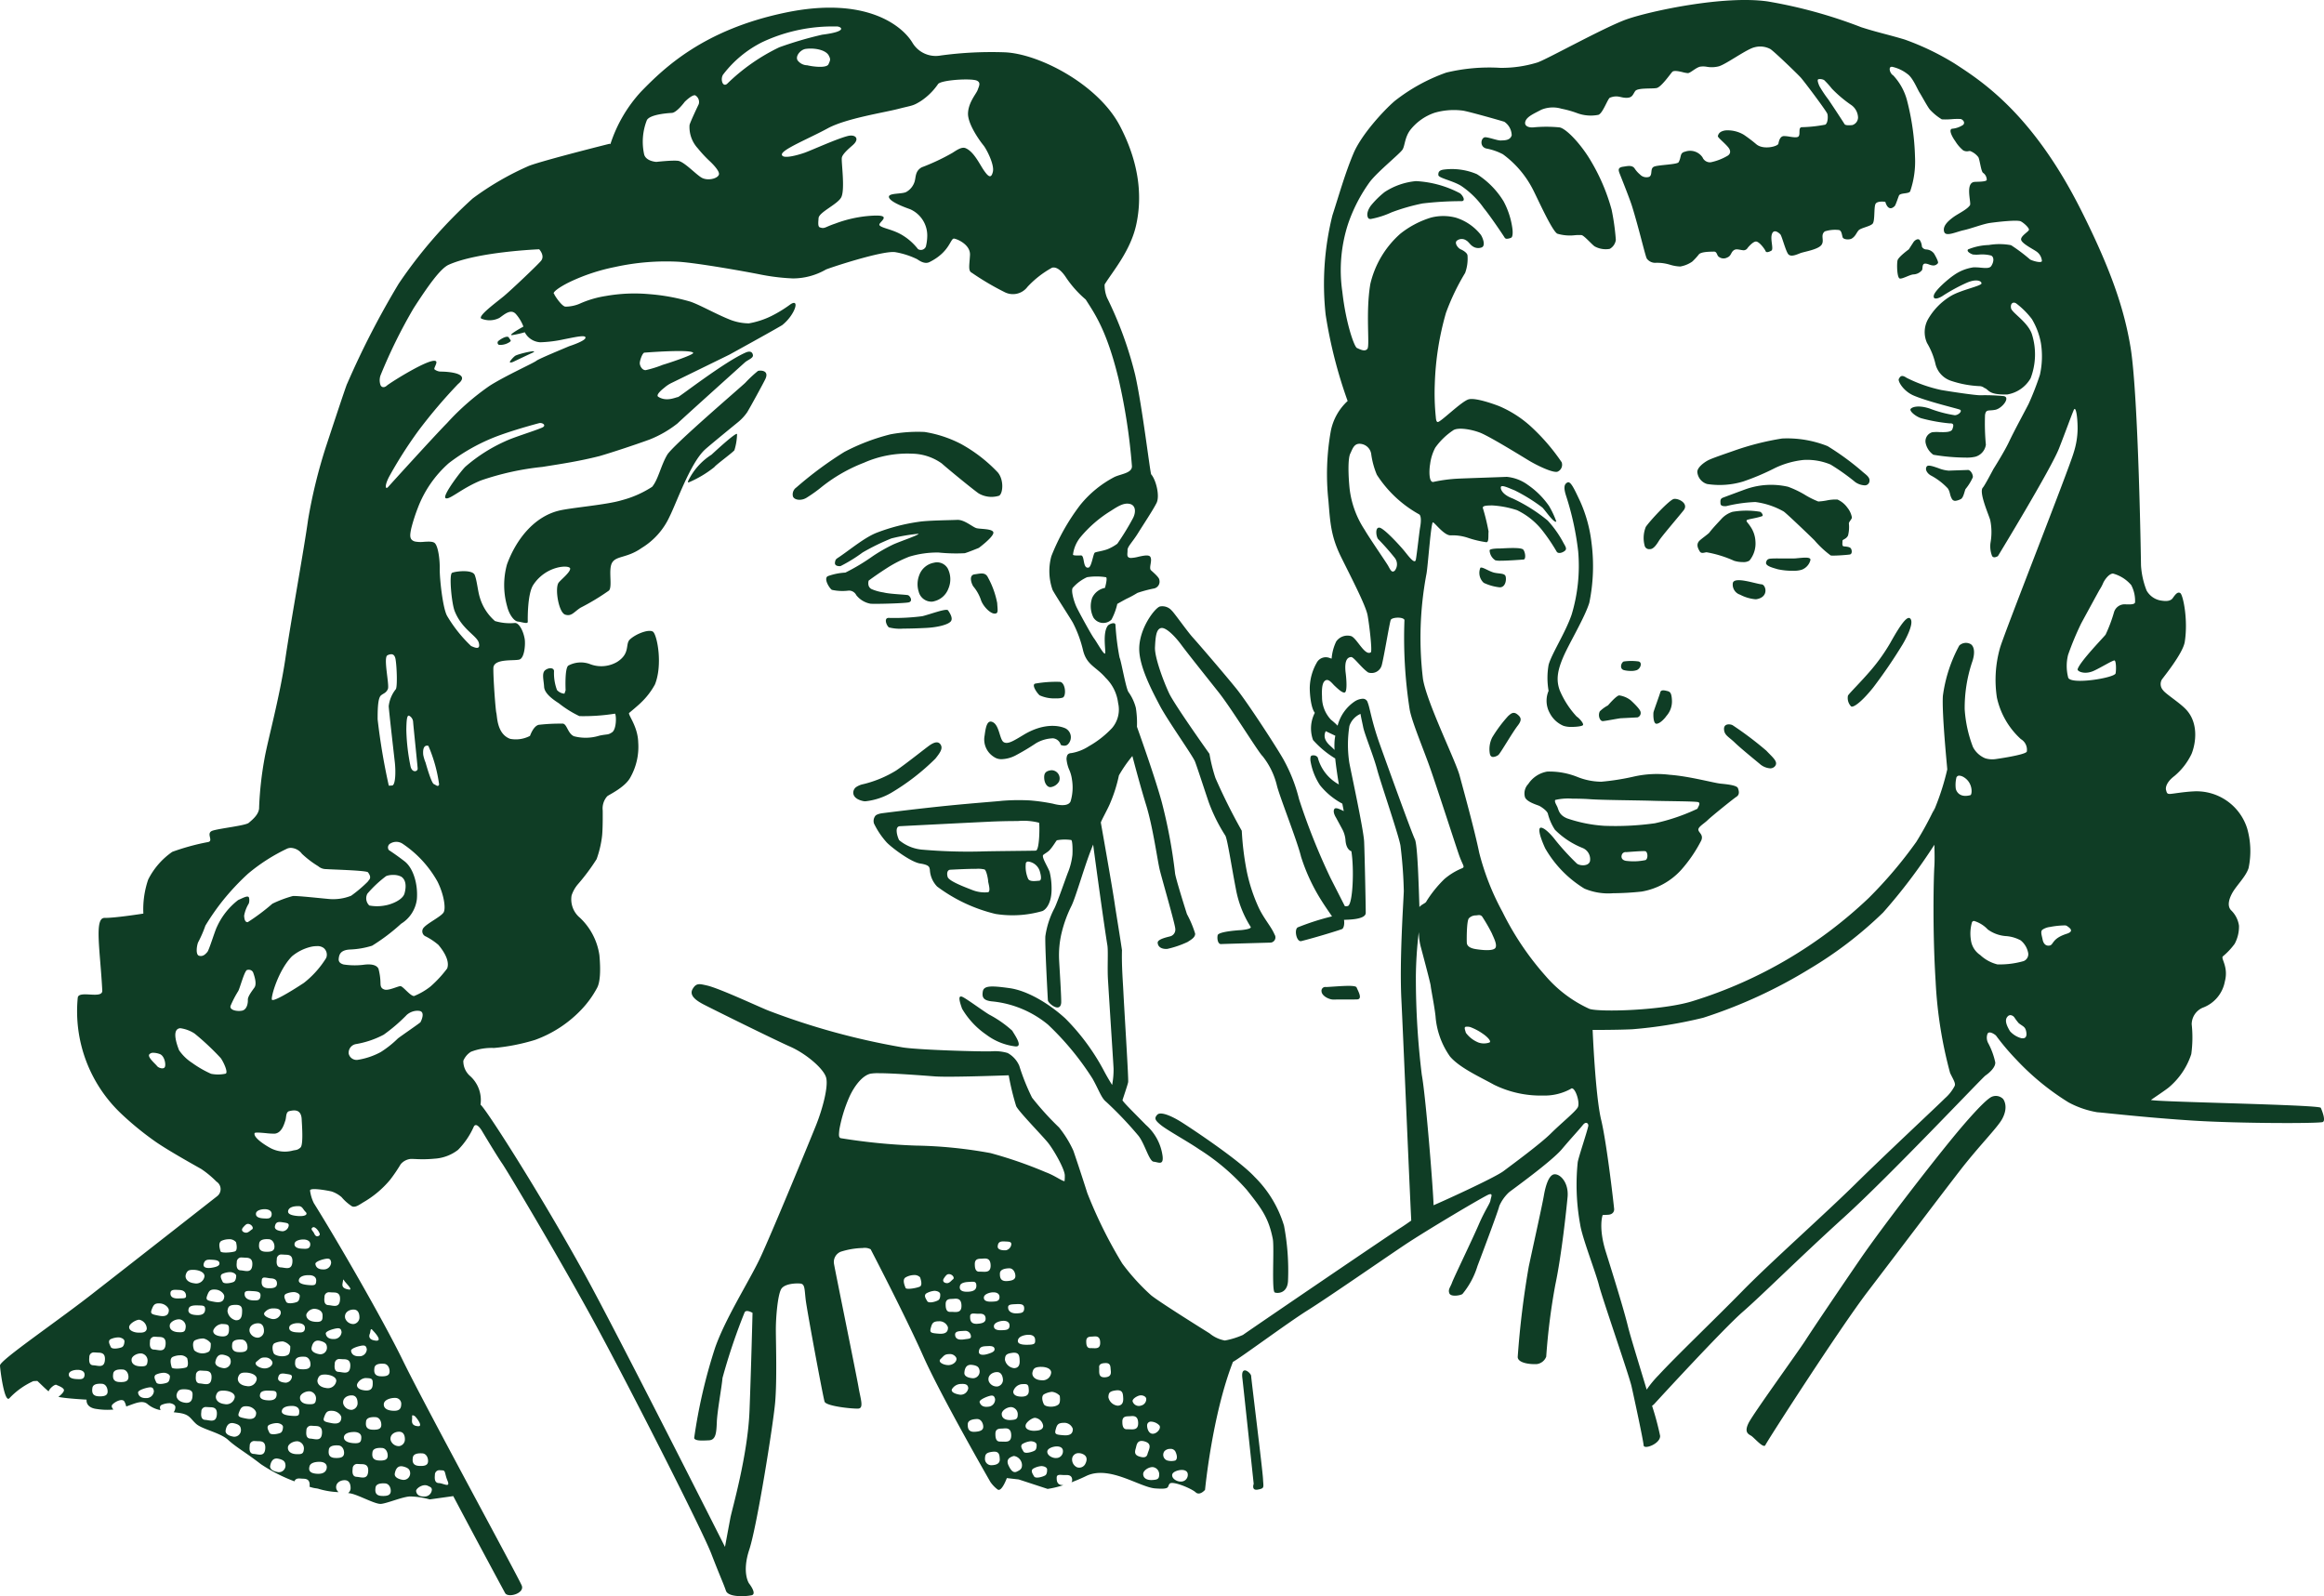 <svg xmlns="http://www.w3.org/2000/svg" width="310" height="212.936" viewBox="0 0 310 212.936">
  <path id="dev-cta-gal-pals" d="M96.829,212.2c-.305-.914-.745-1.817-1.952-4.943S84.213,185.511,79.6,176.991s-11.9-20.752-12.615-21.779-2.708-4.367-2.708-4.367-.7-1.219-1.072-.564a10.383,10.383,0,0,1-2.111,3.115,5.7,5.7,0,0,1-3.148,1.174,16.436,16.436,0,0,1-2.433.052c-.35-.014-.613-.027-.738-.019a2.009,2.009,0,0,0-1.331.711,20.782,20.782,0,0,1-1.411,2.076,13.3,13.3,0,0,1-3.611,3.024c-.6.373-1.015.678-1.455.519a6.262,6.262,0,0,1-1.4-1.229,3.906,3.906,0,0,0-1.32-.757c-.62-.146-2.911-.563-2.889-.123a5.314,5.314,0,0,0,.509,1.681c3.069,4.9,9.264,15.617,11.9,21.045,3.126,6.386,15.425,28.932,15.832,29.97s-1.84,1.682-2.223.994c-.192-.35-3.533-6.534-6.917-12.932l-3.137.44a10.365,10.365,0,0,0-2.641-.394c-1.049.056-3.1.948-3.882.993s-2.934-1.174-4-1.388a3.567,3.567,0,0,0-.361-.057.829.829,0,0,0,.328-.609c.011-.406-.079-1.072-.734-1.106s-1.332.4-1.174,1.129a1.024,1.024,0,0,0,.3.463,10.74,10.74,0,0,1-2.595-.418c-.384-.135-.474-.033-1.275-.3,0-.023.011-.034.011-.057.1-1.094-.643-1-1.038-1.027-.338-.022-.813-.113-.982.361a21.785,21.785,0,0,1-4.48-2.29c-1.906-1.49-3.261-2.223-4.355-3.227s-3.476-1.41-4.3-2.166-.846-1.286-2.426-1.467l-.553-.068a1.159,1.159,0,0,0,.226-.723c-.068-.406-.723-.485-.723-.485a2.626,2.626,0,0,0-1.151.248c-.247.169-.2.418-.1.677a3.726,3.726,0,0,1-1.693-.767c-.723-.666-1.772-.09-2.889.282a2.219,2.219,0,0,0-.237-.654c-.293-.508-1.355.068-1.636.44-.136.181-.012.418.169.621a8.868,8.868,0,0,1-2.2-.068c-1.58-.18-1.377-1.252-1.377-1.252s-2.617-.136-3.678-.35a.277.277,0,0,1-.079-.023c.384-.293.745-.666.734-.892-.011-.349-.858-.62-.993-.7-.226-.135-.937.485-1.049.846v.023c-.5-.407-.982-.914-1.512-1.4-.169.011-.305.011-.418.022h-.1a10.1,10.1,0,0,0-3.2,2.28C.609,187.259.034,182.87,0,182.159s7.9-6.06,12.774-9.919c4.874-3.792,16.2-12.672,16.2-12.672a1.191,1.191,0,0,0-.1-1.94,13.135,13.135,0,0,0-2.009-1.67c-.542-.316-4.469-2.482-6.251-3.747a40.7,40.7,0,0,1-4.424-3.622A18.8,18.8,0,0,1,10.371,133.1c.054-.515.839-.472,1.626-.428.835.045,1.674.091,1.646-.53-.271-5.293-1.1-9.716.3-9.693s5.18-.576,5.18-.576a12.232,12.232,0,0,1,.643-4.536,9.882,9.882,0,0,1,3.216-3.7,30.229,30.229,0,0,1,4.739-1.3c.868-.136-.361-1.219.666-1.535s4.378-.665,4.8-1.038,1.422-1.129,1.377-2.1a46.43,46.43,0,0,1,.722-6.488c.407-2.325,2.009-8.1,2.787-13.36s2.516-14.76,3.024-18.5a69.186,69.186,0,0,1,2.392-9.76c.384-1.162,2.573-7.82,2.81-8.362l.012-.011a113.51,113.51,0,0,1,6.871-13.338,62.477,62.477,0,0,1,9.874-11.374,38.29,38.29,0,0,1,7.527-4.356c2.054-.767,10.72-2.934,10.72-2.934l.124.034A18.87,18.87,0,0,1,85.533,12.2c3.115-3.2,8.362-8.249,19.239-10.517s15.674,1.862,16.96,4.051a3.617,3.617,0,0,0,3.746,1.67,50.315,50.315,0,0,1,8.486-.429c4.593.158,12.525,4.277,15.425,9.829s2.867,10.076,2.156,13.247c-.779,3.453-3.126,6.161-4.2,7.9a4.506,4.506,0,0,0,.316,1.749,50.137,50.137,0,0,1,3.757,10.292c.959,4.243,2,13.135,2.144,13.292.621.7,1.185,2.867.711,3.814s-1.76,2.877-2.482,4.04-1.41,1.794-1.388,2.256-.215,1,.44,1.039a4.866,4.866,0,0,0,1.031-.165c.672-.148,1.391-.3,1.575.029.293.508-.248,1.467.09,1.783s1.094.949,1.106,1.275a.933.933,0,0,1-.79,1.163,17.441,17.441,0,0,0-2.132.575,13.277,13.277,0,0,1-1.343.733c-.193.079-1.343.734-1.343.734a8.341,8.341,0,0,1-.779,2.1,1.561,1.561,0,0,1-2.4-.271,3.37,3.37,0,0,1-.169-2.641,2.352,2.352,0,0,1,1.7-1.32s.361-1.229.158-1.421A8.021,8.021,0,0,0,145,77a5.648,5.648,0,0,0-1.85,1.354c-.384.283.124,1.918.418,2.561s2.02,3.8,2.37,4.254,1.365,2.325,1.478,1.986-.373-2.663.338-3.667c.158-.238,1.016-.587,1.039-.124a33.23,33.23,0,0,0,.542,4.344c.225.451.868,4.265,1.219,4.649a6.278,6.278,0,0,1,.958,2.076,12.926,12.926,0,0,1,.147,2.515c.463,1.31,2.359,6.613,3.284,9.953a68.823,68.823,0,0,1,1.794,9.546c.034.621,1.591,5.5,1.591,5.5a14.039,14.039,0,0,1,1.094,2.6c.022.518-.575.824-.993,1.105a12.971,12.971,0,0,1-2.742.937c-.789.034-1.229-.293-1.264-.824s1.524-.79,1.783-.892a.935.935,0,0,0,.564-1c-.034-.62-1.726-6.454-2.054-7.763s-.9-5.7-1.84-8.745c-.7-2.268-1.478-5.179-1.828-6.511a17.718,17.718,0,0,0-1.794,2.584,19.686,19.686,0,0,1-1.14,3.633c-.247.666-1.241,2.426-1.274,2.663.609,3.419,1.557,8.847,1.828,10.664.214,1.467.632,3.915.993,6.352-.057,2.1.124,4.221.192,5.642.158,3.092.7,11.522.632,11.962-.056.349-.767,2.4-.756,2.426.193.35,1.569,1.693,3.137,3.295a6.722,6.722,0,0,1,2.211,4.13c.158,1.32-.575.824-1.184.768s-1.163-2.325-2.009-3.431a49.649,49.649,0,0,0-4.333-4.559c-.644-.5-.949-1.546-1.817-3.091a37.616,37.616,0,0,0-5.947-7.211,13.82,13.82,0,0,0-7.312-3.081c-1.309-.1-1.512-.542-1.377-1.343s1.185-.768,3.555-.44,5.247,2.031,7.447,4.04a29.376,29.376,0,0,1,5.247,7.165c.338.632.688,1.208,1,1.715a10.69,10.69,0,0,0,.192-2.212c-.045-.925-.452-7.052-.745-11.825-.1-1.591.046-3.792-.078-4.582-.418-2.55-1.489-10.336-1.9-13.451-.135.328-.271.677-.418,1.061-.868,2.3-1.93,6-2.46,7.087a16.882,16.882,0,0,0-1.331,3.644,12.823,12.823,0,0,0-.328,3.668c.034.723.328,5.214.271,5.687-.158,1.332-1.749.022-1.772-.373s-.406-7.346-.338-8.542a11.465,11.465,0,0,1,1.163-3.644c.361-.61,1.67-4.458,1.907-5a8.9,8.9,0,0,0,.541-2.211c.034-.542.034-1.93-.169-1.986a5.923,5.923,0,0,0-1.9.034c-.124.09-.463.744-.97,1.309-.271.305-.858.576-.892.711-.1.4.654,1.535.892,2.2a9.262,9.262,0,0,1,.259,2.178c.034,1.918-.711,2.832-1.229,3.047a14.352,14.352,0,0,1-6.251.383,21.289,21.289,0,0,1-7.787-3.656,3.472,3.472,0,0,1-.97-2.268c-.079-.26.034-.6-1.286-.8s-4.051-2.314-4.536-2.889a10.8,10.8,0,0,1-1.625-2.437,1.113,1.113,0,0,1,.169-1.027c.2-.26.869-.35.869-.35.744-.1,4.9-.62,8.79-1.015,3.633-.361,7.041-.609,7.165-.644a27.664,27.664,0,0,1,3.792-.057,25.305,25.305,0,0,1,3.1.44c.4.113,1.986.5,2.335-.316a6.439,6.439,0,0,0,.181-2.922,4.756,4.756,0,0,0-.4-1.377,4.764,4.764,0,0,1-.328-1.376c.046-.407.091-.734.678-.768a6.209,6.209,0,0,0,2.313-.914,13.043,13.043,0,0,0,3.081-2.415,3.8,3.8,0,0,0,.812-3.352,5.632,5.632,0,0,0-1.669-3.363c-1.253-1.466-2.506-1.669-3-3.633a15.8,15.8,0,0,0-1.365-3.712c-.283-.518-2.415-3.791-2.708-4.378a7.536,7.536,0,0,1-.158-4.5,28.319,28.319,0,0,1,3.848-6.826,14.48,14.48,0,0,1,4.592-3.747c.926-.418,2.416-.519,2.3-1.512a79.152,79.152,0,0,0-1.783-11.578c-1.569-6.443-3.159-8.654-4.378-10.573a14.41,14.41,0,0,1-2.584-2.877c-.575-.9-1.264-1.535-1.907-1.365a13.041,13.041,0,0,0-3.272,2.55,2.429,2.429,0,0,1-3.092.688,35.822,35.822,0,0,1-4.333-2.561c-.53-.237-.316-1.038-.247-2.37s-1.569-2.087-2.1-2.189-.531,1.749-3.295,3.126c-.711.361-1.479-.283-1.693-.4a10.849,10.849,0,0,0-2.844-.914c-1.614-.3-9.039,2.167-9.309,2.325a8.819,8.819,0,0,1-4.39,1.174,28.136,28.136,0,0,1-4.479-.553c-1.76-.35-8.023-1.479-10.732-1.67a31.7,31.7,0,0,0-8.519.7A25.809,25.809,0,0,0,76.032,37.6c-1.444.7-2.46,1.456-2.1,1.614-.09,0,.949,1.625,1.479,1.693a4.927,4.927,0,0,0,1.84-.361,13.618,13.618,0,0,1,3.566-1.061,21.881,21.881,0,0,1,5.755-.248,26.974,26.974,0,0,1,5.506,1c1.208.406,3.317,1.6,5.067,2.313a7.077,7.077,0,0,0,2.753.587,11.224,11.224,0,0,0,2.979-.97,17.152,17.152,0,0,0,2.561-1.569c1.32-.868.6,1.434-1.106,2.777-1.072.654-7.041,3.938-7.041,3.938s-7.052,3.453-7.662,3.747a4.319,4.319,0,0,0-1.016.666c-.248.192-1.184.948-.813,1.2,1.1.722,2.37.056,2.63.045.2-.012,6.195-4.705,9.027-5.936.846-.373.948.2.97.3.113.44-.677.655-1.083,1.027-1.061.959-8.294,7.459-8.96,8.114a14.663,14.663,0,0,1-3.757,2.166c-1.953.711-5.022,1.727-6.658,2.2-2.776.7-4.942,1.016-7.617,1.444a36.476,36.476,0,0,0-8.2,1.805c-2.6,1.061-4.232,2.663-4.717,2.359s2.144-3.735,2.652-4.2a21.507,21.507,0,0,1,5.28-3.373c1.275-.6,3.814-1.343,4.931-1.828.678-.293.046-.711-.383-.6s-3.746,1-6.06,1.918a25.421,25.421,0,0,0-5.991,3.419,15.114,15.114,0,0,0-4.142,6,23.88,23.88,0,0,0-.858,2.674c-.214,1-.259,1.546.463,1.772a3.918,3.918,0,0,0,1.229.046c.589-.034,1.174-.067,1.435.168.463.428.689,2.223.666,3.464s.4,5.225.982,6.251a18.511,18.511,0,0,0,3.2,4.017c.541.238,1.264.554,1.038-.406S61.634,84,60.652,81.527c-.406-.993-.778-4.909-.349-5.111s2.719-.486,3.024.293.406,2.144.677,2.99a6.649,6.649,0,0,0,2.02,3.148,6.918,6.918,0,0,0,2.663.259c.531-.022,1.106,1,1.3,2.122.113.632,0,2.539-.7,2.753s-3.453-.181-3.476,1.151.283,5.551.4,5.991.057,2.8,1.85,3.442a4.064,4.064,0,0,0,2.629-.394c0,.056.407-1.287,1.163-1.479a25.072,25.072,0,0,1,3.091-.158c.688-.124.723,1.286,1.614,1.681a6.143,6.143,0,0,0,3.4-.079c1.129-.237,1.094-.057,1.681-.44s.6-2.155.407-2.494a26.737,26.737,0,0,1-4.762.328,14.192,14.192,0,0,1-2.742-1.715c-.824-.53-1.919-1.32-1.964-2.2s-.349-1.84.158-2.223,1.219-.328,1.162.2a6.437,6.437,0,0,0,.4,2.46,1.478,1.478,0,0,0,.993.485l.158-.451s-.147-2.934.361-3.295a3.512,3.512,0,0,1,2.821-.226,4.182,4.182,0,0,0,3.7-.271c1.795-1.151,1.027-2.381,1.7-3,.937-.846,2.742-1.444,3.137-.959.542.666,1.219,4.4.2,6.962a9.723,9.723,0,0,1-1.85,2.415c-.259.283-1.614,1.41-1.614,1.41-.067.362,1.185,1.828,1.23,3.95a8.286,8.286,0,0,1-1.039,4.615c-.71,1.354-2.866,2.324-3.1,2.539a2.446,2.446,0,0,0-.6,1.884s.034,2.381-.09,3.453a13.853,13.853,0,0,1-.723,3.047,27.6,27.6,0,0,1-2.539,3.4,4.433,4.433,0,0,0-.8,1.456,3.181,3.181,0,0,0,1.106,2.956,8.53,8.53,0,0,1,2.606,5c.192,2.11.09,3.611-.3,4.344a13.2,13.2,0,0,1-2.122,2.934,16.01,16.01,0,0,1-6.172,4.028A26.775,26.775,0,0,1,65.9,139.8a7.623,7.623,0,0,0-3.08.508,2.583,2.583,0,0,0-1.016,1.2,2.63,2.63,0,0,0,.847,1.986,4.3,4.3,0,0,1,1.444,3.87c.632.418,7.763,11.51,13.925,22.67,4.232,7.662,18.687,36.323,18.687,36.323s.519-2.81.722-3.882,2.325-8.339,2.551-14.319.4-13.022.4-13.022-.813-.485-1.049-.079a79.1,79.1,0,0,0-2.957,8.768c-.079,1.072-.7,4.412-.756,5.879s-.136,2.392-1.049,2.437-1.829.1-1.975-.292a70.763,70.763,0,0,1,2.8-12.074c1.377-3.916,4.525-8.847,5.946-11.837s6.557-15.449,7.482-17.75,1.693-5.259,1.377-6.432-2.652-3.182-4.8-4.13-10.516-5.089-11.588-5.653-1.9-1.23-1.411-2.054.925-.666,1.9-.452c1.7.384,7.232,2.991,8.293,3.386a94.992,94.992,0,0,0,17.693,4.852c1.851.35,10.687.609,12,.542a5.9,5.9,0,0,1,2.121.226,3.522,3.522,0,0,1,1.558,1.715,29.116,29.116,0,0,0,1.7,4.243,38.862,38.862,0,0,0,3.6,3.972,14.377,14.377,0,0,1,1.907,3.092c.214.609,1.061,3.126,1.862,5.654a60.945,60.945,0,0,0,4.66,9.4,28.616,28.616,0,0,0,3.837,4.231c1.094.914,7.808,5.089,7.808,5.089a4.464,4.464,0,0,0,2.054.959,10.725,10.725,0,0,0,2.4-.745c1.354-.958,19.578-13.371,21.1-14.331.406-.259.88-.587,1.354-.925-.361-7.413-1.072-24.611-1.32-29.587-.248-5.112.248-12.39.328-14.342a59.222,59.222,0,0,0-.429-5.946c-.045-.937-2.651-8.5-3.137-10.325s-1.67-4.694-1.85-5.609c-.079-.418-.248-1.117-.362-1.783a2.693,2.693,0,0,0-1.478,1.614,15.92,15.92,0,0,0-.012,4.909c.192,1.049,1.9,8.914,1.975,10.506s.226,9.14.215,9.535c-.034.925-2.573.88-2.9.914.091.508-.023,1.129-.27,1.23-.384.158-3.374,1.083-5.417,1.6-.643.169-.993-1.535-.485-1.828a33.36,33.36,0,0,1,4.57-1.467c-.09-.158-.689-.982-1.343-2.009a25.134,25.134,0,0,1-2.787-5.958c-.5-2.1-2.888-8.079-3.227-9.524a10.08,10.08,0,0,0-1.9-3.882c-.553-.5-4.063-6.24-5.846-8.5-1.105-1.4-4.141-5.19-4.987-6.341s-2.088-2.415-2.731-2.246-.723,1.229-.79,2.561,1.151,4.581,1.885,6.138,5.382,8.08,5.382,8.08a21.95,21.95,0,0,0,.8,3.227,78.234,78.234,0,0,0,3.51,7.031,38.309,38.309,0,0,0,.665,5.4,22.345,22.345,0,0,0,1.66,5c.733,1.467,1.6,2.392,2.042,3.431a.7.7,0,0,1-.6,1.094s-6.138.169-6.533.192-.553-.643-.452-1.174,3.1-.688,3.1-.688,1.558-.124,1.287-.463a14.2,14.2,0,0,1-1.964-5.078c-.542-2.753-1.129-6.7-1.41-7.086a22.606,22.606,0,0,1-2.19-4.4c-.62-1.817-1.545-4.694-1.85-5.473s-3.678-5.518-4.693-7.459-2.732-5.156-2.742-7.548c0-2.787,2.121-5.5,2.765-5.665a1.651,1.651,0,0,1,1.568.541c.305.26,2.111,2.821,2.8,3.577s4.31,4.965,5.845,6.871,5.789,8.464,6.376,9.626a21.363,21.363,0,0,1,1.964,5.078,86.324,86.324,0,0,0,4.2,10.528c.271.53,1.907,3.747,1.907,3.747a.861.861,0,0,0,.4-.012c.665-.169.868-4.909.473-7.312-.056-.012-.722-.2-.789-1.569a3.777,3.777,0,0,0-.44-1.4l-.813-1.5s-.485-.733-.237-1.14c.158-.282.677-.023,1.264.26-.057-.316-.124-.643-.192-.994a9.609,9.609,0,0,1-2.979-2.46,8.352,8.352,0,0,1-1.275-3.295c-.034-.666.113-.677.406-.688s.6.192.609.418a5.784,5.784,0,0,0,2.777,3.464c-.193-1.2-.373-2.4-.485-3.464a12.909,12.909,0,0,1-2.956-2.46,4.536,4.536,0,0,1,.237-3.633c-.609-.768-.711-3.1-.666-3.588a6.994,6.994,0,0,1,.9-3.058,1.37,1.37,0,0,1,1.73-.671,1.657,1.657,0,0,0,.279.084,6.283,6.283,0,0,1,.609-2.28,1.822,1.822,0,0,1,1.975-.722c.756.226,1.828,2.7,2.641,2.166.214-.147-.192-3.623-.428-4.931s-2.167-5.01-3.533-7.775-1.455-4.6-1.693-7.515a32.8,32.8,0,0,1,.317-9.3,7.367,7.367,0,0,1,2.245-4.006,62.211,62.211,0,0,1-2.934-11.521,37.883,37.883,0,0,1,.9-13.225c.9-2.787,1.7-5.642,2.81-8.272,1.06-2.527,4.073-5.777,5.5-7a24.122,24.122,0,0,1,6.883-3.792,24.507,24.507,0,0,1,7.21-.632,16.127,16.127,0,0,0,4.853-.689c.948-.214,9.094-4.784,12.1-5.822S229.913-.654,235.8.192a63.979,63.979,0,0,1,12.48,3.442c2.133.689,3.566.97,5.811,1.648a35.11,35.11,0,0,1,6.646,3.2c3.532,2.3,10.359,6.612,16.87,19.578C281.595,36,283.343,41.209,284.19,46.3c1.072,6.455,1.4,29.113,1.4,29.113a10.918,10.918,0,0,0,.745,3.362,2.689,2.689,0,0,0,2.02,1.354c.44.068,1.139.124,1.467-.338s.654-.914,1.015-.665,1.061,3.543.587,6.511c-.237,1.512-2.809,4.66-3.057,5.021a1.219,1.219,0,0,0,.158,1.411c.373.518,2.065,1.557,3,2.5,1.76,1.783,1.411,4.5.813,5.992a8.748,8.748,0,0,1-2.3,2.967c-1.038.79-1.207,1.524-1.105,1.873s.112.531.553.508,1.647-.26,3.126-.339a7.08,7.08,0,0,1,7.142,4.954,10.966,10.966,0,0,1,.181,5.292c-.383,1.174-1.67,2.358-2.211,3.385-.215.407-.768,1.546-.124,2.223a3.561,3.561,0,0,1,1.06,2.065,4.84,4.84,0,0,1-.575,2.415,9.273,9.273,0,0,1-1.569,1.67c-.328.283.779,1.377.259,3.352a4.614,4.614,0,0,1-2.967,3.509,2.418,2.418,0,0,0-1.456,2.2,16.322,16.322,0,0,1-.056,3.983,9.738,9.738,0,0,1-2.934,4.389c-.373.338-2.3,1.614-2.426,1.715-.361.271,22.444.632,22.636,1.061s.7,1.737.248,1.9c-.519.2-11.024.2-17.253-.192s-12.029-1.072-12.819-1.117a12.392,12.392,0,0,1-3.814-1.31,34.021,34.021,0,0,1-7.007-5.744,32.45,32.45,0,0,1-2.686-3.182c-.237-.215-1-.7-1.151-.158a1.528,1.528,0,0,0,.147,1.23,9.782,9.782,0,0,1,.914,2.516c.033.711-.892,1.467-1.309,1.749s-12.762,13.371-18.856,18.9-10.912,10.359-13.506,12.615-11.363,11.8-11.781,12.266a1.937,1.937,0,0,1-.328.283,37.371,37.371,0,0,1,1.072,4c.057,1.061-2.166,1.885-2.2,1.265s-1.275-6.387-1.614-7.877-3.9-11.735-4.344-13.484-2.246-6.342-2.506-8.1a29.562,29.562,0,0,1-.327-8.294c.1-.654,1.241-4.018,1.41-4.841.057-.282-.26-.7-.711-.147-.733.9-1.41,1.58-2.81,3.239s-6.7,5.461-7.042,5.743a5.5,5.5,0,0,0-1.309,1.84c-.067.44-1.986,5.575-2.911,8.012a10.788,10.788,0,0,1-2,3.723c-.248.193-1.546.429-1.749-.09s.135-.8.361-1.433,2.686-5.71,3.543-7.7,1.512-2.821,1.579-3.261.383-.994-.214-.79-8.407,4.841-11.273,6.759-10.291,7.064-12.909,8.7-9.016,6.386-9.952,6.871c-2.777,7.121-3.724,17.073-3.724,17.073s-.7.835-1.252.328-3.092-1.569-3.465-1.151.169.79-1.93.632-6.127-3.137-9.2-1.659c-.722.35-1.377.621-1.975.846a.537.537,0,0,0,.1-.349c-.022-.44-.293-.655-.858-.621a3.653,3.653,0,0,1-.445-.011c-.408-.027-.755-.054-.763.338-.011.485.057,1.049.9,1.015a12.5,12.5,0,0,1-2.11.508l-3.859-1.264-1.58-.181s-.688,1.9-1.229,1.524a4.348,4.348,0,0,1-.97-1.015s-6.6-11.476-8.96-16.791-7.007-14.241-7.007-14.241a1.708,1.708,0,0,0-1.061-.169,10.376,10.376,0,0,0-2.945.5,1.482,1.482,0,0,0-.88,1.636c.124.778,3.024,14.962,3.272,16.452s.744,2.787-.034,2.832-4.3-.316-4.5-.925-2.37-12.254-2.527-13.665-.1-2.031-.711-2.088-2,.012-2.494.654-.778,3.758-.767,5.609.158,6.624-.091,9.557-2.425,16.565-3.452,19.669-.034,4.513-.034,4.513,1.117,1.41.338,1.58a6.757,6.757,0,0,1-1.32.119C98.028,212.936,97.021,212.773,96.829,212.2ZM55.507,198.916c.045.338.282.744,1.072.722a.967.967,0,0,0,1.027-.936c-.045-.271-.135-.305-.553-.5a.855.855,0,0,0-.365-.077C56.1,198.128,55.47,198.637,55.507,198.916Zm-5.416-.463c-.068.485-.057,1.06.812,1.105s1.185-.158,1.219-.6-.2-1.039-.768-1.072c-.076,0-.154-.007-.231-.007C50.629,197.882,50.149,197.995,50.09,198.454Zm7.921-1.693c-.033.35-.1,1.061.519,1.084s1.591.7,1.163-.316c-.373-.88-.248-1.355-.644-1.377-.11-.006-.232-.02-.354-.02A.6.6,0,0,0,58.011,196.761Zm99.526-.666c-.383.022-1.162.238-1.184.678-.023.53.688.891,1.162.868a.89.89,0,0,0,.925-.88c.022-.532-.43-.669-.811-.669Zm-3.848-.383c-.587.034-1.184.5-1.2.891-.022.564.463.869,1.184.835s.937-.147.949-.677a.966.966,0,0,0-.886-1.051Zm-101.027.846c-.09.463.418.756,1.072.858a.883.883,0,0,0,.971-1c-.057-.327-.169-.6-.948-.789a1.141,1.141,0,0,0-.241-.028C52.93,195.593,52.744,196.146,52.663,196.557Zm85.127-.62c-.338.282-.045.677.147,1.015s1.129.067,1.467-.124.259-.846.271-.846c-.113-.4-.768-.406-.768-.406A2.631,2.631,0,0,0,137.79,195.937Zm-90.746-.012c-.046.35-.1,1.049.508,1.084s1.455.428,1.557-.666-.644-1.015-1.027-1.027c-.109-.006-.231-.019-.352-.019A.6.6,0,0,0,47.044,195.926Zm-5.766-.282c-.068.293-.169.846.869.948s1.4-.305,1.444-.824c.022-.531-.406-.734-.88-.756l-.135,0C42.084,195.009,41.38,195.129,41.278,195.644Zm-5.236-.113c-.09.463.418.756,1.072.858a.882.882,0,0,0,.959-1.015c-.045-.328-.158-.609-.937-.779a1.141,1.141,0,0,0-.241-.028C36.309,194.566,36.122,195.119,36.041,195.53Zm99.063-1.264c-.463.169-.948.452-.564,1.253s.711.982,1.106.79.7-.339.677-.914a1.273,1.273,0,0,0-1.038-1.162A.5.5,0,0,0,135.1,194.267Zm7.922.226a1.143,1.143,0,0,0,.632,1.241.9.9,0,0,0,1.06-.361c.2-.338.44-.97-.135-1.32a1.342,1.342,0,0,0-.69-.2A.848.848,0,0,0,143.026,194.493Zm-87.96-.045c-.068.485-.057,1.049.824,1.105s1.185-.158,1.208-.6-.2-1.039-.768-1.072c-.076,0-.154-.007-.231-.007C55.6,193.876,55.125,193.989,55.067,194.448Zm77.319-.779c-.914.113-.971.383-1,.913a.841.841,0,0,0,.891.88c.587-.023,1.094-.192,1.084-.779-.031-.543-.052-1.031-.741-1.031A1.793,1.793,0,0,0,132.385,193.669Zm22.952-.091a.8.8,0,0,0,.327,1.241,1.984,1.984,0,0,0,1.117.012c.35-.237.181-.835,0-1.2a.7.7,0,0,0-.667-.349A1.048,1.048,0,0,0,155.337,193.578Zm-105.654.147c-.068.485-.056,1.049.824,1.106s1.184-.158,1.207-.6-.2-1.038-.767-1.072c-.076,0-.151-.007-.228-.007C50.225,193.154,49.743,193.266,49.684,193.725Zm91.2-.767c-.384.011-1.163.237-1.185.677-.022.53.689.892,1.162.868a.891.891,0,0,0,.926-.88c.021-.531-.431-.668-.81-.668Zm-97.021.428c-.067.485-.057,1.061.813,1.106s1.184-.158,1.219-.6-.2-1.038-.768-1.072c-.076,0-.151-.007-.228-.007C44.4,192.815,43.92,192.928,43.861,193.387Zm107.662-.271c-.1.384-.328.914.383,1.163.328.113.993.316,1.151-.283s.711-1.365-.328-1.692a1.52,1.52,0,0,0-.452-.08C151.668,192.224,151.608,192.8,151.523,193.116Zm-118.212-.248c-.045.35-.1,1.049.508,1.084s1.456.44,1.557-.666-.643-1.015-1.027-1.027c-.109-.006-.23-.019-.352-.019A.6.6,0,0,0,33.311,192.867Zm5.1.158c-.079.564.373.925,1.094.959s.948-.045,1.016-.576a.965.965,0,0,0-.824-1.139c-.024,0-.048,0-.072,0C39.059,192.268,38.465,192.647,38.411,193.026Zm97.969-.4c-.338.283-.045.677.147,1.016s1.129.068,1.478-.124.26-.847.26-.847c-.113-.4-.768-.406-.768-.406A2.645,2.645,0,0,0,136.38,192.631Zm-84.27-.5a1.139,1.139,0,0,0,1.139.79.9.9,0,0,0,.756-.824c.022-.4-.078-1.072-.722-1.094l-.073,0C52.58,191,51.959,191.428,52.11,192.134Zm-6.229-.463c-.057.293.124.745,1.163.847s1.128-.192,1.15-.723-.406-.734-.88-.756l-.134,0C46.688,191.037,45.985,191.157,45.881,191.671Zm87.9.65c.538.029,1.105.057,1.105-.83-.012-1.106-.745-.937-1.139-.914s-.971-.045-.971.711c0,.35.012,1.061.621,1.027l.11,0C133.6,192.312,133.691,192.316,133.785,192.321Zm-92.914-1.484c-.033.338-.1,1.049.519,1.083s1.455.429,1.557-.665-.643-1-1.038-1.027c-.11-.006-.232-.02-.354-.02A.605.605,0,0,0,40.871,190.837ZM30.1,190.8c-.091.463.418.756,1.072.858a.888.888,0,0,0,.958-1.016c-.045-.338-.157-.609-.936-.779a1.142,1.142,0,0,0-.241-.028C30.362,189.838,30.175,190.391,30.1,190.8Zm111.713-.993c-.723.033-.835.3-1,.914s.033.666,1.083.745,1.219-.4,1.208-.858a1.193,1.193,0,0,0-1.215-.8Zm-105.935.282c-.361.248-.112.666.057,1.027.147.361,1.105.192,1.467.034s.349-.824.349-.824c-.068-.406-.722-.485-.722-.485A2.624,2.624,0,0,0,35.872,190.092Zm117.14.079c-.023.214.124,1.06.711,1.094s1.207-.722.925-1.106a1.613,1.613,0,0,0-1.087-.508A.5.5,0,0,0,153.013,190.171Zm-22.727-.869c-.563.023-1.184.158-1.2.689-.011.5.057,1.061.926,1.016s1.162-.283,1.139-.723-.29-.984-.823-.984Zm7.753-.158c-.4.011-1.241.609-1.241,1.06-.034.531.734.688,1.207.666s1.129-.079,1.14-.654a1.249,1.249,0,0,0-1.081-1.073Zm-89.212.474c-.068.485-.057,1.06.824,1.105s1.184-.158,1.207-.6-.2-1.039-.767-1.072c-.076,0-.154-.007-.231-.007C49.365,189.047,48.885,189.159,48.827,189.618Zm101.879,1.055c.543.025,1.119.051,1.111-.83-.012-1.105-.745-.936-1.14-.913s-.97-.045-.97.711c0,.349.012,1.06.621,1.027.038,0,.076,0,.115,0C150.527,190.664,150.616,190.669,150.706,190.673Zm-95.741-1.348c-.079.553.1.9.823.936s-.338-1.275-.463-1.343a.693.693,0,0,0-.279-.117C54.911,188.8,55.005,189.04,54.965,189.325Zm-11.713-.317c-.226.576-.034.655,1,.847s1.252-.26,1.274-.723c.023-.327-.473-.891-1.2-.925-.052,0-.1-.005-.148-.005C43.6,188.2,43.462,188.465,43.252,189.008Zm-16.4-.677c-.045.35-.1,1.049.508,1.084s1.456.44,1.558-.666-.644-1-1.027-1.027c-.109-.006-.231-.019-.352-.019A.6.6,0,0,0,26.856,188.331Zm107.967-.62c-.587.033-1.185.485-1.2.891-.022.564.463.869,1.184.835s.937-.147.948-.677a.964.964,0,0,0-.885-1.051ZM31.889,188.4c-.226.576-.033.655.993.847s1.264-.26,1.287-.723c.023-.327-.474-.891-1.2-.925q-.078-.005-.148-.005C32.24,187.592,32.1,187.855,31.889,188.4Zm5.71-.214c-.068.305.147.587,1.2.677s1.1-.023,1.118-.553-.407-.734-.88-.756l-.135,0C38.406,187.55,37.7,187.67,37.6,188.185Zm13.609-.959c-.057.305.034.858,1.072.959s1.219-.3,1.241-.835a.789.789,0,0,0-.8-.868l-.075,0C52.148,186.479,51.325,186.69,51.207,187.225Zm-5.416.057a1.15,1.15,0,0,0,1.139.79.9.9,0,0,0,.768-.823c.011-.407-.079-1.073-.733-1.106l-.073,0C46.261,186.141,45.639,186.566,45.791,187.282Zm86.334-1.094c-.451.09-1.546.542-1.455.858s.361.711,1.139.609a.968.968,0,0,0,.925-1.039c-.068-.223-.136-.446-.442-.446A.845.845,0,0,0,132.125,186.188Zm7.087-.158c-.338.283-.147.971.045,1.32s1.455.463,1.964-.023c.282-.282.135-1.139.135-1.139a1.667,1.667,0,0,0-1.027-.519A2.645,2.645,0,0,0,139.212,186.029Zm12.684.158c-.452.158-.892.508-.813.768a.874.874,0,0,0,1.139.541.883.883,0,0,0,.677-.891c-.018-.265-.346-.468-.7-.468A.911.911,0,0,0,151.9,186.188Zm-3.047-.711c-.913.113-.97.383-1,.914a1.42,1.42,0,0,0,1.242,1.128c.587-.022.767-.428.733-1.026-.031-.544-.052-1.031-.742-1.031A1.959,1.959,0,0,0,148.848,185.477Zm-108.823.88c-.079.564.373.925,1.094.959s.959-.045,1.016-.576a.957.957,0,0,0-.824-1.139c-.024,0-.048,0-.072,0C40.673,185.6,40.079,185.978,40.025,186.357Zm-11.194-.237c-.157.451.147,1.072,1.129,1.184a1.125,1.125,0,0,0,1.355-.925c.022-.53-.678-.835-1.4-.868-.054,0-.105,0-.155,0C29.162,185.507,28.977,185.7,28.831,186.12Zm-5.247-.181c-.158.452.147,1.061,1.118,1.185s.97-.711.981-1.049c.034-.531-.293-.711-1.015-.745-.053,0-.1,0-.151,0C23.916,185.326,23.73,185.521,23.584,185.939Zm11.16-.09c-.068.158-.338.813.768.936S36.9,186.526,36.9,186s-.406-.452-.993-.485c-.068,0-.134-.006-.2-.006C35.217,185.5,34.844,185.62,34.744,185.849Zm-14.782-.779c-.463.045-1.591.373-1.546.711s.282.744,1.072.722a.985.985,0,0,0,1.039-.937c-.052-.25-.094-.5-.468-.5A.914.914,0,0,0,19.962,185.071Zm116.271-.418a1.342,1.342,0,0,0-1.061.913c-.045.158-.033.734,1.072.745s1.016-.677.959-1.208c-.042-.391-.231-.47-.564-.47C136.521,184.634,136.386,184.644,136.233,184.653Zm-123.911.508c-.068.485-.056,1.061.813,1.106s1.2-.158,1.219-.6-.2-1.038-.767-1.072c-.076,0-.151-.007-.228-.007C12.864,184.589,12.381,184.7,12.322,185.161Zm115.934-.542a1.427,1.427,0,0,0-1.2.587c-.328.373.124.7.913.835a1.016,1.016,0,0,0,1.185-.846c-.021-.4-.251-.581-.761-.581C128.352,184.614,128.3,184.616,128.255,184.619Zm-80.614.012c-.068.158-.1.722,1,.846s1.084-.575,1.072-1.106-.338-.508-.925-.541l-.05,0A1.385,1.385,0,0,0,47.642,184.631Zm165.933-35.263c.779,3.238,1.726,11.679,1.737,11.939s-.135.711-.834.744l-.7.034s-.609,1.625.429,4.931,2.392,7.662,2.945,9.93c.293,1.208,1.467,5,2.5,8.429a13.9,13.9,0,0,1,1.58-1.918c2.4-2.6,7.481-7.448,11.216-11.262s10.923-10.19,15.076-14.286,10.991-10.461,11.9-11.386a5.654,5.654,0,0,0,1.309-1.659c.158-.372-.214-.9-.609-1.726a57.192,57.192,0,0,1-1.93-12.2c-.429-6.7-.271-13.869-.169-15.381.045-.632.033-1.749,0-2.866a73.7,73.7,0,0,1-6.838,9.039,52.691,52.691,0,0,1-9.75,7.481,65.384,65.384,0,0,1-14.241,6.557,59.707,59.707,0,0,1-9.455,1.535c-2.009.1-5.3.09-5.3.09S212.8,146.14,213.575,149.368ZM42.383,183.976c-.158.451.147,1.06,1.118,1.184a1.125,1.125,0,0,0,1.354-.925c.034-.519-.677-.823-1.388-.868-.054,0-.105,0-.155,0C42.714,183.363,42.53,183.559,42.383,183.976Zm90.566-.937c-.654.022-1.286.519-1.049,1.241a1.135,1.135,0,0,0,1.208.666.889.889,0,0,0,.677-.892c-.022-.384-.172-1.016-.787-1.016Zm-101.184.677c-.157.452.136,1.072,1.129,1.185a1.12,1.12,0,0,0,1.354-.925c.023-.531-.678-.835-1.4-.869-.053,0-.1,0-.151,0C32.1,183.1,31.911,183.3,31.765,183.716Zm-5.63-.248c-.034.35-.1,1.049.519,1.084s1.455.428,1.557-.666-.643-1-1.039-1.027c-.109-.006-.23-.019-.352-.019A.6.6,0,0,0,26.134,183.468Zm-5.338-.09c-.361.248-.113.666.046,1.027s1.105.192,1.467.034.349-.813.361-.824c-.068-.406-.723-.485-.723-.485A2.626,2.626,0,0,0,20.8,183.378ZM37.1,183.8c-.091.452.485.621,1.015.654a.888.888,0,0,0,.823-.756c.022-.327-.237-.338-.891-.44a2.092,2.092,0,0,0-.311-.028C37.327,183.227,37.176,183.416,37.1,183.8Zm-22-.542c-.068.485-.057,1.061.813,1.106s1.184-.158,1.219-.6-.2-1.038-.768-1.072c-.076,0-.151-.007-.228-.007C15.639,182.682,15.157,182.795,15.1,183.254Zm123.639-.913c-.722.033-.9.237-1.015.71s.259,1.049,1.241,1.073a1.125,1.125,0,0,0,1.253-1.061c-.032-.495-.664-.725-1.337-.725C138.832,182.336,138.785,182.338,138.738,182.34Zm-129.552.948c-.079.53.542.654,1.015.677s.994.1,1.072-.474-.44-.734-.834-.756l-.087,0C9.938,182.732,9.248,182.878,9.185,183.288Zm119.453-.169c-.045.463.5.7,1.151.734a.892.892,0,0,0,.858-1.106c-.079-.328-.226-.587-1.016-.677a1.3,1.3,0,0,0-.14-.008C128.822,182.061,128.671,182.674,128.639,183.118Zm17.976-.7c.045.542-.192,1.355.767,1.309s.8-.7.768-1.049,0-.847-.634-.847h-.021C147.19,181.843,146.57,181.866,146.615,182.418Zm-96.671.068c-.068.485-.057,1.06.812,1.105s1.185-.158,1.208-.6-.2-1.039-.768-1.072c-.076,0-.154-.007-.23-.007C50.474,181.915,50,182.028,49.944,182.487Zm-5.292-.564c-.046.349-.1,1.049.508,1.083s1.455.429,1.557-.665-.644-1.016-1.027-1.027c-.11-.006-.232-.02-.354-.02A.6.6,0,0,0,44.652,181.922Zm-5.27-.373c-.068.485-.056,1.061.824,1.106s1.184-.158,1.207-.6-.2-1.038-.767-1.072c-.076,0-.153-.007-.23-.007C39.921,180.978,39.441,181.091,39.381,181.55ZM23.065,181c-.531.237-.226,1.139-.158,1.41s1.478.169,1.918.011.147-1.229.147-1.229a1.135,1.135,0,0,0-.953-.393A2.453,2.453,0,0,0,23.065,181Zm11.171.632c-.474.372.35.88.993.914s1.219-.418,1.1-.868a1,1,0,0,0-.949-.587l-.089,0C34.78,181.085,34.685,181.276,34.236,181.629Zm-5.506.023c-.091.463.417.756,1.072.858a.883.883,0,0,0,.97-1c-.045-.328-.158-.609-.937-.779a1.141,1.141,0,0,0-.241-.028C29.008,180.7,28.819,181.25,28.73,181.652Zm106.318-1.185c-.913.113-.97.384-1,.914a1.394,1.394,0,0,0,1.229,1.129c.587-.022.768-.429.734-1.027-.021-.544-.05-1.031-.734-1.031A1.916,1.916,0,0,0,135.048,180.466Zm-117.49.835c-.079.564.373.925,1.094.959s.959-.045,1.016-.576a.957.957,0,0,0-.824-1.139c-.024,0-.048,0-.072,0C18.206,180.544,17.612,180.923,17.558,181.3Zm-5.642-.259c-.033.349-.1,1.06.519,1.083s1.455.429,1.557-.665-.643-1-1.038-1.027c-.11-.006-.232-.02-.354-.02A.6.6,0,0,0,11.916,181.042Zm114.635-.407c-.587.034-.643.238-1.083.655s.428.834,1.094.812c.644-.033,1.162-.553.993-.982a.953.953,0,0,0-.92-.488ZM36.594,179.2c-.361.248-.248.959-.09,1.32s1.41.609,1.964.181c.3-.248.248-1.118.248-1.118a1.657,1.657,0,0,0-.971-.632A2.626,2.626,0,0,0,36.594,179.2Zm11.781.293c-.463.045-1.591.373-1.546.711s.283.744,1.072.722a.966.966,0,0,0,1.027-.936c-.052-.245-.1-.5-.478-.5Zm83.288.079c-.587.033-.982.057-1.084.654s.621.564,1.14.406.959-.316.948-.643-.3-.427-.728-.427C131.853,179.566,131.761,179.57,131.663,179.575Zm-90.1.226c-.09.463.429.756,1.072.857a.882.882,0,0,0,.97-1c-.045-.339-.169-.609-.948-.79a1.142,1.142,0,0,0-.241-.028C41.827,178.836,41.639,179.39,41.559,179.8Zm-15.572-.994c-.361.238-.248.959-.079,1.332a1.678,1.678,0,0,0,1.952.169c.305-.248.248-1.117.248-1.117a1.652,1.652,0,0,0-.97-.633A2.624,2.624,0,0,0,25.988,178.808Zm4.988.463c-.068.485-.057,1.061.824,1.106s1.184-.158,1.207-.6-.2-1.038-.767-1.072c-.076,0-.151-.007-.228-.007C31.516,178.7,31.034,178.811,30.975,179.27Zm-10.968-.316c-.034.35-.1,1.061.519,1.084s1.455.44,1.557-.666-.643-1-1.039-1.027c-.109-.006-.231-.019-.352-.019A.6.6,0,0,0,20.007,178.954Zm-5.281-.293c-.361.248-.113.666.045,1.027s1.117.192,1.479.034.349-.824.349-.824c-.067-.407-.722-.486-.722-.486A2.624,2.624,0,0,0,14.726,178.661Zm131.062,1.19c.479.023.979.047.962-.738,0-.982-.654-.835-1-.813s-.858-.034-.858.632c0,.316.012.937.553.914.037,0,.075,0,.113,0C145.63,179.842,145.708,179.846,145.787,179.851Zm-8.663-1.787c-.473.023-1.3.2-1.354.779-.034.3.2.564,1.241.553s1.084-.147,1.061-.677c-.021-.488-.421-.656-.863-.656C137.182,178.061,137.153,178.061,137.124,178.063Zm-87.79-.158c-.068.147-.338.813.767.937s-.372-1.355-.372-1.355c-.094-.122-.157-.171-.2-.171C49.4,177.316,49.418,177.713,49.334,177.9Zm79.214-.361c-.519.034-1.185,0-1.151.53.033.587.553.7,1.207.6s.982-.045.892-.508a.76.76,0,0,0-.864-.623ZM45,177.194c-.463.045-1.591.373-1.546.711s.283.745,1.073.723a1,1,0,0,0,1.038-.937c-.052-.251-.095-.5-.468-.5A.914.914,0,0,0,45,177.194Zm-11.7.463a1.151,1.151,0,0,0,1.14.79.9.9,0,0,0,.767-.824c.023-.407-.078-1.072-.733-1.094l-.073,0C33.769,176.527,33.148,176.95,33.3,177.656Zm-4.829-.237c-.067.158-.1.722,1,.846s1.084-.575,1.072-1.105-.338-.508-.925-.542l-.05,0A1.389,1.389,0,0,0,28.47,177.42Zm96.683-1.162c-.723.033-.835.3-1,.914s.033.666,1.094.745,1.219-.4,1.2-.858a1.193,1.193,0,0,0-1.215-.8Zm-107.922.722c-.078.519.655.768,1.14.79s1.139.045,1.207-.531a1.251,1.251,0,0,0-.993-1.184H18.56C18.163,176.053,17.3,176.549,17.231,176.98Zm21.35.079c-.079.53.542.654,1.016.677s1,.1,1.072-.473-.44-.723-.835-.757l-.087,0C39.333,176.5,38.643,176.649,38.58,177.059Zm-15.933-.305c-.079.564.372.914,1.094.959s.959-.045,1.015-.575a.964.964,0,0,0-.823-1.14l-.068,0C23.3,176,22.7,176.386,22.648,176.754Zm111.114-.553c-.4.022-1.162.237-1.184.688-.034.53.6.587,1.072.564s1-.012,1.015-.587c.021-.532-.43-.669-.81-.669ZM46.04,175.84a1.148,1.148,0,0,0,1.139.789.9.9,0,0,0,.768-.824c.011-.406-.079-1.072-.734-1.106l-.071,0C46.51,174.7,45.887,175.122,46.04,175.84Zm83.367-.26c-.012.5.056,1.061.925,1.016s1.162-.283,1.139-.723-.293-.654-.858-.62a3.772,3.772,0,0,1-.441-.011c-.1-.007-.2-.014-.3-.014C129.612,175.228,129.418,175.288,129.407,175.58Zm-88.536-.259c-.056.158-.022.88,1.084,1s1.072-.316,1.072-.858-.485-.835-1.072-.868l-.058,0A1.21,1.21,0,0,0,40.871,175.321Zm-10.528-.451a1.432,1.432,0,0,0,1.106,1.252c.587.034.8-.349.835-.948s.057-1.106-.83-1.106h-.028C30.513,174.08,30.434,174.339,30.343,174.87Zm5.022.135c-.373.328.045.711.824.925a1.014,1.014,0,0,0,1.264-.734c.022-.44-.237-.632-.846-.654-.054,0-.106,0-.155,0A1.387,1.387,0,0,0,35.365,175.005Zm-15.121-.328c-.226.587-.034.655,1,.847s1.264-.26,1.275-.723c.022-.327-.474-.891-1.2-.925q-.078-.005-.149-.005C20.595,173.871,20.453,174.134,20.244,174.677Zm4.965-.2c-.068.158-.338.812.778.936s1.376-.259,1.376-.789-.406-.452-.993-.485c-.054,0-.107,0-.159,0C25.7,174.133,25.311,174.239,25.209,174.475Zm110.426-.508c-.587.034-1.15,0-1.162.4-.023.564.463.869,1.185.835s.948-.147.959-.677c0-.454-.291-.561-.744-.561C135.8,173.959,135.718,173.962,135.635,173.966Zm-8.483,1.045c.541.028,1.112.057,1.1-.83-.012-1.106-.745-.937-1.14-.914s-.97-.045-.97.711c0,.35.012,1.061.621,1.027l.11,0C126.964,175,127.058,175.007,127.151,175.011Zm-83.866-1.993c-.045.35-.1,1.049.509,1.084s1.455.44,1.557-.666-.644-1.015-1.027-1.027c-.109-.006-.231-.019-.352-.019A.6.6,0,0,0,43.285,173.019Zm-5.168-.406c-.361.248-.113.666.045,1.027s1.106.192,1.467.033.35-.824.361-.824c-.068-.406-.722-.485-.722-.485A2.624,2.624,0,0,0,38.118,172.613Zm85.421-.057c-.338.283-.045.678.147,1.016s1.129.078,1.467-.124.259-.847.259-.847c-.1-.394-.756-.406-.756-.406A2.644,2.644,0,0,0,123.539,172.556Zm-95.9.271c-.225.587-.033.666,1,.846s1.253-.259,1.275-.722c.023-.328-.474-.891-1.2-.925q-.078-.005-.149-.005C27.986,172.021,27.843,172.283,27.635,172.827Zm104.784-.428c-.4.011-1.162.237-1.184.677-.034.53.6.587,1.072.564s1-.012,1.015-.576c.021-.531-.43-.668-.81-.668Zm-99.785.113c-.079.564.372.925,1.094.959s.959-.045,1.015-.576-.327-.609-.914-.654c-.222-.008-.439-.029-.626-.029C32.9,172.211,32.669,172.265,32.634,172.511Zm-9.9-.023c-.034.6.485.756,1.139.722s.982.046.937-.417-.361-.688-.88-.711c-.17-.007-.352-.022-.522-.022C23.054,172.06,22.753,172.129,22.738,172.489Zm106.454-1.478c-.587.023-1.027.18-1.117.451-.057.158-.259.846.858.858s1.354-.4,1.3-.925c-.037-.343-.21-.412-.49-.412C129.587,170.982,129.4,171,129.191,171.011Zm-83.5.214c-.09.463.192.7.846.8s-.473-.9-.632-1.208c-.041-.081-.068-.119-.089-.119C45.766,170.7,45.752,170.9,45.689,171.225Zm75.118-.824c-.508.282-.113,1.15-.012,1.41s1.479.023,1.907-.181.022-1.241.022-1.241a1.037,1.037,0,0,0-.792-.3A2.4,2.4,0,0,0,120.808,170.4Zm-85.883.338c-.067.485-.057,1.06.813,1.105s1.2-.158,1.207-.6-.226-.677-.79-.711c-.306-.013-.621-.107-.858-.107A.321.321,0,0,0,34.924,170.74Zm4.942,0c-.068.293.147.575,1.185.677s1.084-.022,1.129-.553c.022-.531-.407-.734-.88-.756-.043,0-.09,0-.139,0C40.671,170.1,39.97,170.226,39.866,170.74Zm-15.075-.733c-.158.463.135,1.072,1.129,1.184a1.117,1.117,0,0,0,1.354-.925c.022-.53-.677-.835-1.4-.868-.057,0-.11,0-.161,0C25.121,169.394,24.936,169.58,24.791,170.006Zm4.841-.057c-.362.237-.113.654.056,1.027.147.361,1.106.192,1.467.034s.35-.824.35-.824c-.068-.406-.723-.485-.723-.485A2.621,2.621,0,0,0,29.633,169.95Zm96.3.542c-.271.373-.067.632.327.677s.644-.361.858-.508c.248-.181-.033-.6-.4-.677a.658.658,0,0,0-.144-.017C126.311,169.967,126.163,170.163,125.931,170.492Zm8.644-1.3c-.564.022-1.185.158-1.2.688-.012.5.057,1.06.925,1.015s1.162-.282,1.139-.722-.288-.984-.821-.984Zm-3.549.456c.544.026,1.12.052,1.111-.829-.012-1.105-.745-.936-1.14-.913s-.97-.046-.97.711c0,.349.012,1.06.621,1.026.038,0,.076,0,.115,0C130.847,169.641,130.937,169.646,131.026,169.65Zm-99.441-1.269c-.046.35-.1,1.049.508,1.084s1.455.428,1.557-.666-.644-1-1.038-1.027c-.106-.006-.226-.019-.346-.019A.6.6,0,0,0,31.585,168.381Zm12.029-.473c-.463.033-1.591.372-1.546.711s.283.744,1.072.722a.966.966,0,0,0,1.027-.937c-.042-.244-.095-.5-.478-.5Zm-6.692.078c-.045.35-.1,1.049.519,1.084S38.9,169.5,39,168.4s-.644-1-1.038-1.027c-.109-.006-.231-.019-.352-.019A.6.6,0,0,0,36.922,167.986Zm-9.75.6c-.157.587.554.62,1.084.53s.993-.214,1.015-.542c.012-.394-.372-.485-.958-.518-.13-.007-.249-.014-.36-.014C27.563,168.04,27.3,168.127,27.172,168.584Zm2.4-3.069c-.542.237-.237,1.139-.158,1.41s1.479.169,1.919.011.147-1.229.147-1.229a1.138,1.138,0,0,0-.954-.393A2.453,2.453,0,0,0,29.576,165.515Zm5,.361c-.068.485-.057,1.06.813,1.106s1.184-.147,1.219-.6-.2-1.038-.768-1.072c-.076,0-.153-.007-.23-.007C35.114,165.3,34.633,165.417,34.574,165.876Zm98.51.373c-.045.463.553.563,1.072.541a.9.9,0,0,0,.744-.834c-.022-.328-.282-.316-.936-.35-.045,0-.087,0-.128,0C133.286,165.6,133.127,165.818,133.085,166.249Zm-93.794-.35c-.079.53.542.654,1.015.677s.994.09,1.073-.473-.44-.734-.835-.756l-.09,0C40.04,165.344,39.354,165.49,39.291,165.9Zm2.415-2.156c-.361.237.057.452.214.824s.452.486.711.193c.152-.173-.423-1.053-.8-1.053A.212.212,0,0,0,41.706,163.743Zm-9.264-.022c-.317.35-.124.621.259.711s.677-.293.9-.418c.271-.147.034-.587-.328-.711a.575.575,0,0,0-.2-.038C32.851,163.265,32.693,163.444,32.442,163.721Zm4.231-.135c-.09.463.485.62,1.016.665a.889.889,0,0,0,.824-.756c.022-.338-.237-.349-.892-.451a2.08,2.08,0,0,0-.311-.027C36.9,163.017,36.748,163.207,36.673,163.586Zm-2.527-1.727c-.079.531.542.655,1.015.678s1,.1,1.072-.474-.44-.734-.835-.756l-.087,0C34.9,161.3,34.209,161.449,34.146,161.859Zm4.288-.327c-.057.293.147.575,1.2.677s1.5-.192,1.117-.553c-.338-.328-.406-.734-.88-.756l-.135,0C39.241,160.9,38.537,161.017,38.434,161.532Zm150.429-31.11a106.017,106.017,0,0,0,.789,12.954c.542,2.889,1.569,15.944,1.569,17.411.022-.011.045-.033.057-.033.518-.2,8.023-3.588,9.286-4.537s4.886-3.611,6.3-5.009,3.171-2.81,3.577-3.453-.406-2.991-.914-2.5a7.26,7.26,0,0,1-3.712.891,14.089,14.089,0,0,1-6.533-1.444c-1.885-1.049-4.57-2.245-5.868-3.768a10.7,10.7,0,0,1-1.93-5.383c-.158-1.41-.62-3.69-.643-4.04s-1.309-5.145-1.309-5.145a7.584,7.584,0,0,1-.247-1.489c-.012-.124-.023-.316-.034-.53A53.794,53.794,0,0,0,188.862,130.422Zm-72.738,12.807c-1.038.226-2.1,1.524-2.809,3.058a19.292,19.292,0,0,0-1.354,4.4c-.057.62-.124.982.147,1.139a79.112,79.112,0,0,0,10.009.994,60.5,60.5,0,0,1,10,1,56.927,56.927,0,0,1,7.368,2.551c1.241.463,2.065,1.129,2.5,1.2H142a5.7,5.7,0,0,0,.033-.8c-.045-.88-1.478-3.374-2.223-4.311s-3.972-4.22-4.265-4.909a34.5,34.5,0,0,1-.993-4.107c-1.7.056-8.034.282-9.851.147-1.687-.127-5.494-.426-7.483-.426A6.213,6.213,0,0,0,116.124,143.229Zm-82.17,7.956c-.147.609,1.467,1.624,2.2,2.008a4.107,4.107,0,0,0,2.9.293c.428-.1.609-.033,1.027-.406s.18-3.193.158-3.792c-.079-1.41-1.106-1.184-1.625-1.072s-.4.813-.554,1.264-.463,1.636-1.4,1.75a9.2,9.2,0,0,1-1.2-.068c-.4-.037-.82-.073-1.111-.073C34.107,151.089,33.951,151.115,33.954,151.185Zm-10.043-14c-1.061.259-.226,2.4-.023,2.922a6.163,6.163,0,0,0,1.738,1.681,14.068,14.068,0,0,0,2.527,1.456,4.749,4.749,0,0,0,1.919-.012c.428-.1-.26-1.579-.633-2.087a34.642,34.642,0,0,0-3.487-3.272,4.614,4.614,0,0,0-1.876-.706A.718.718,0,0,0,23.911,137.181Zm-4.006,3.487c-.248.361.846,1.275,1.038,1.535s.892.485,1.049.124-.056-1.512-.7-1.726a2.55,2.55,0,0,0-.815-.162A.66.66,0,0,0,19.905,140.667Zm34.315-5.247a22.7,22.7,0,0,1-3.036,2.6,12.2,12.2,0,0,1-3.69,1.253,1.172,1.172,0,0,0-.982,1.286,1.081,1.081,0,0,0,1.174.823,9.559,9.559,0,0,0,3.092-1.038,13.491,13.491,0,0,0,2.268-1.795c.124-.135,2.979-2.087,3.035-2.189.158-.271.621-1.355-.09-1.5a1.8,1.8,0,0,0-.33-.031A2.211,2.211,0,0,0,54.221,135.42Zm141.333,1.546c-.328.022-.1.473-.023.8a3.885,3.885,0,0,0,1.7,1.309,2.222,2.222,0,0,0,1.445-.011c.316-.147-.305-.779-.858-1.151a7.345,7.345,0,0,0-1.546-.846,1.2,1.2,0,0,0-.491-.108C195.721,136.96,195.648,136.963,195.554,136.967Zm72.263-1.388c-.485.473-.147,1.241.293,1.975a3.109,3.109,0,0,0,1.512.936c.576.1.779-.225.654-.88s-.406-.665-.993-1.117a6.949,6.949,0,0,1-.587-.779.745.745,0,0,0-.523-.3A.511.511,0,0,0,267.817,135.579ZM32.961,129.395c-.349.1-.936,2.347-1.174,2.8a13.981,13.981,0,0,0-1.038,2c-.147.542.823.757,1.512.633s.823-1.016.8-1.456.553-1.174.88-1.636.034-1.445-.181-2.02a.624.624,0,0,0-.589-.347A.727.727,0,0,0,32.961,129.395ZM190.283,76.529a45.848,45.848,0,0,0-.473,14.037c.5,3.137,4.344,10.878,4.886,12.886s2.031,7.414,2.617,10.3a33.807,33.807,0,0,0,3.1,7.888,38.519,38.519,0,0,0,5.756,8.554,16.949,16.949,0,0,0,5.845,4.389c1.332.463,9.817.226,13.823-1.049a59.625,59.625,0,0,0,23.437-13.744,58.263,58.263,0,0,0,6.342-7.481,45.577,45.577,0,0,0,2.458-4.52c-.02.049-.06.157-.1.264-.11.3-.212.59.159-.314a33.324,33.324,0,0,0,1.614-5.1c-.023-.44-.723-7.3-.587-9.784a19.346,19.346,0,0,1,2.189-6.737,1.285,1.285,0,0,1,1.557-.169c.452.328.587,1.208.124,2.471a19.33,19.33,0,0,0-.959,6.195,17.1,17.1,0,0,0,1.1,5.033,3.221,3.221,0,0,0,1.647,1.512,3.259,3.259,0,0,0,1.4.1s3.983-.553,4.141-1a1.649,1.649,0,0,0-.79-1.659,10.494,10.494,0,0,1-3.2-5.54,15.586,15.586,0,0,1,.406-6.6c.519-1.873,9.219-23.888,9.851-26.133a10.66,10.66,0,0,0,.508-3.126c0-1.727-.26-3.126-.519-2.494-.4.948-.982,2.606-1.952,5.089-1.072,2.753-8.159,14.387-8.159,14.387s-.6.383-.79-.045a3.51,3.51,0,0,1-.18-1.85,7.986,7.986,0,0,0-.057-2.911c-.192-.7-1.557-3.735-.982-4.334.248-.259,1.4-2.46,1.4-2.46s1.479-2.335,2.111-3.69,2.415-4.638,2.606-5.044a37.767,37.767,0,0,0,1.49-3.837,11.3,11.3,0,0,0,.135-4.254,9.574,9.574,0,0,0-1.207-3.2,10.831,10.831,0,0,0-2.111-2.1c-.418-.237-.779.045-.666.655s2.212,1.816,2.777,3.442a8.931,8.931,0,0,1-.169,5.912,4.434,4.434,0,0,1-3.115,2.155c-2.606.068-2.4-.654-3.046-.868a1.1,1.1,0,0,0-.734-.248,13.893,13.893,0,0,1-3.7-.7,3.16,3.16,0,0,1-2.121-2.37,9.746,9.746,0,0,0-1.1-2.686,3.534,3.534,0,0,1,.1-3.1,8.606,8.606,0,0,1,3.07-3.16c1.365-.824,4.118-1.343,4.1-1.693s-.723-.609-1.919-.1a23.824,23.824,0,0,0-3.227,1.749c-.418.293-1.354.688-1.219-.022s2.065-2.313,2.652-2.7a5.976,5.976,0,0,1,2.629-1.06,7.105,7.105,0,0,1,.949.04c.637.057,1.2.112,1.42-.2.316-.451.463-1.162.012-1.41a4.8,4.8,0,0,0-1.668-.131,4.52,4.52,0,0,1-.781-.015c-.259-.079-.892-.4-.643-.677a7.871,7.871,0,0,1,2.765-.587,8.467,8.467,0,0,1,2.968.022,22.74,22.74,0,0,1,2.539,1.907c.451.237,1.6.53,1.579.18a1.694,1.694,0,0,0-.677-1.207c-.452-.338-1.953-1.061-2.088-1.58s1.049-1.117,1.039-1.376-.621-.847-1.073-1.094-3.148.068-4.1.2-2.494.745-3.532.971-2.392.913-2.606.214.372-1.343,1.3-2.009c.6-.428,1.795-.982,2.145-1.546.192-.3-.678-2.956.587-3.1.259-.033,1.568.012,1.647-.259a1.135,1.135,0,0,0-.485-.948c-.271-.158-.44-1.738-.632-2.088a2.5,2.5,0,0,0-1.094-.823.709.709,0,0,0-.212.014,1.044,1.044,0,0,1-.713-.1,4.918,4.918,0,0,1-1.061-1.23c-.373-.508-.948-1.545-.428-1.659a3.148,3.148,0,0,0,1.478-.519c.316-.327-.045-.7-.316-.778a8.639,8.639,0,0,0-1.228.023,9.679,9.679,0,0,1-1.3.023,7.3,7.3,0,0,1-1.545-1.252c-.271-.248-1.139-1.885-1.422-2.314s-.891-1.985-1.614-2.482a5.114,5.114,0,0,0-2.02-.959c-.609-.1-.338.892.113,1.14a7.777,7.777,0,0,1,1.828,3.272,33.4,33.4,0,0,1,1.084,7.639,12.251,12.251,0,0,1-.643,4.548c-.158.361-1.174.192-1.467.518-.078.091-.451,1.32-.609,1.467-.9.869-1.241-.575-1.241-.575s-1.072-.169-1.309.282-.057,2.257-.383,2.63-1.58.564-1.874.891-.418.813-.936,1.106c-.305.169-1.1.147-1.2-.2s-.136-.88-.486-.948a4.471,4.471,0,0,0-1.884.181c-.643.518-.012,1.184-.44,1.794-.452.643-2.336.914-2.844,1.117s-1.2.509-1.557.169-.88-2.46-1.094-2.686c-.283-.293-.9-.733-1.129-.011s.271,2-.068,2.189-.678.305-.779.045-.847-1.286-1.287-1.264-1.094.846-1.094.846a.632.632,0,0,1-.689.305c-.53-.068-.88-.226-1.219.057s-.3.722-.824.925a1.02,1.02,0,0,1-1.23-.2c-.169-.293-.2-.6-.553-.587s-1.659-.011-1.986.361a8.338,8.338,0,0,1-.891.971,4,4,0,0,1-1.6.654,5.276,5.276,0,0,1-1.409-.25,6,6,0,0,0-1.795-.247,1.39,1.39,0,0,1-1.253-.553c-.2-.316-1.027-3.938-1.964-6.962-.293-.959-1.354-3.6-1.579-4.175s-.451-1.016.406-1.129c.44-.057,1.118-.259,1.479.192a3.623,3.623,0,0,0,.744.847,1.188,1.188,0,0,0,1.23.316c.519-.293.034-1.174.722-1.389s3.036-.259,3.2-.563c.407-.723.113-1.242.88-1.411a1.993,1.993,0,0,1,2.313.768,1.075,1.075,0,0,0,1.084.654,7.341,7.341,0,0,0,2.268-.88c.226-.135.576-.519.057-1.139s-1.41-1.3-1.365-1.479c.068-.271.214-.632,1-.756a4.225,4.225,0,0,1,2.47.587,20.158,20.158,0,0,1,1.636,1.241c.937.824,2.9.305,2.968-.056s.214-.994.734-1.016a4.661,4.661,0,0,1,.763.08c.506.077,1.042.155,1.2-.046.26-.328-.09-1.2.429-1.219a18.72,18.72,0,0,0,3.126-.338c.35-.2.383-1.084.282-1.434s-3.1-4.355-3.566-4.863-3.43-3.374-4.028-3.781a2.87,2.87,0,0,0-2.11-.247c-1.039.225-3.735,2.223-4.762,2.539a3.788,3.788,0,0,1-1.589.07,2.734,2.734,0,0,0-.949-.014c-.6.169-1.253.835-1.6.858a4.032,4.032,0,0,1-.753-.144c-.526-.122-1.144-.244-1.346-.013-.327.372-1.467,2.02-2.076,2.144s-2.527-.057-2.855.406-.361.9-1.174.9-1.151-.406-2.189-.022c-.305.113-.948,2.088-1.546,2.29a5.228,5.228,0,0,1-2.8-.214,13.487,13.487,0,0,0-2.121-.6,4.033,4.033,0,0,0-2.7.135c-.936.5-1.885.892-2.11,1.524s.394.868,1,.835a17.821,17.821,0,0,1,3.577,0c.97.225,2.945,2.392,4.187,4.536a26.12,26.12,0,0,1,2.731,6.443A30.955,30.955,0,0,1,215.537,32a1.615,1.615,0,0,1-.813,1.2,3.061,3.061,0,0,1-2.02-.338c-.361-.248-1.388-1.433-1.738-1.5a6.078,6.078,0,0,0-.847.011,5.86,5.86,0,0,1-2.391-.2c-.722-.407-2.6-4.638-3.272-5.935a13.334,13.334,0,0,0-3.983-4.66,7.784,7.784,0,0,0-2.223-.768c-.97-.259-.688-1.557-.079-1.5s1.591.452,2.031.429,1.241.022,1.445-.689a2.238,2.238,0,0,0-.982-1.805c-.44-.147-4.852-1.4-5.551-1.49a9.264,9.264,0,0,0-3.735.282,6.985,6.985,0,0,0-3.217,2.246c-.789,1-.744,2.121-1.072,2.662s-3.317,2.934-4.379,4.333a21.264,21.264,0,0,0-2.888,5.585,19.949,19.949,0,0,0-.768,9.061c.474,4.22,1.591,7.346,1.952,7.5s1.072.564,1.4.1-.259-4.853.383-8.644a12.844,12.844,0,0,1,4-6.7,12.354,12.354,0,0,1,4.1-2.156,6.57,6.57,0,0,1,3.306.012,6.827,6.827,0,0,1,3.341,2.3c.259.4.677,1.478.078,1.681a1.311,1.311,0,0,1-1.229-.2c-.271-.169-.519-.6-.824-.756a1.038,1.038,0,0,0-1.253.067c-.316.316.169.971.53,1.129s.892.485.914.835a5.54,5.54,0,0,1-.316,2.313,30.345,30.345,0,0,0-2.561,5.338,38.444,38.444,0,0,0-1.49,9.546,31.086,31.086,0,0,0,.135,4.322c.034.463.1.654.248.688.35.079,3.216-2.809,4.163-3.035s3.363.654,4.04.914a15.048,15.048,0,0,1,4.073,2.573,26.986,26.986,0,0,1,4.265,4.909,1,1,0,0,1-.553,1.264c-.6.2-2.742-.835-3.825-1.49s-5.315-3.272-6.556-3.735-3-.733-3.588-.259a9.146,9.146,0,0,0-2.336,2.279,6.379,6.379,0,0,0-.688,2.2c-.136.756-.2,2.573.485,2.359a20.164,20.164,0,0,1,3.295-.429c1.219-.056,5.485-.192,6.443-.237a5.647,5.647,0,0,1,2.844,1.094,11,11,0,0,1,2.8,2.8,11.637,11.637,0,0,1,.97,2.076c-.338.214-1.444-1.456-1.861-1.874a23.223,23.223,0,0,0-3.69-2.29c-.8-.316-1.783-.8-1.85-.44s.316,1.049,1.557,1.512a21.745,21.745,0,0,1,4.683,2.946,14.075,14.075,0,0,1,2.066,2.9c.259.5.575.858.237,1.139s-.914.44-1.106.1a24.581,24.581,0,0,0-2.009-2.945,9.622,9.622,0,0,0-3.272-2.573A12.912,12.912,0,0,0,199,67.423c-.44.022-1.23-.022-1.208.327a27.523,27.523,0,0,1,.768,3.149c-.057.62.068,1.41-.283,1.433a13.4,13.4,0,0,1-2.471-.587,6.428,6.428,0,0,0-2.29-.328c-.868.045-2.1-1.659-2.37-1.738h-.005C190.877,69.679,190.485,75.375,190.283,76.529ZM41.594,126.28a6.171,6.171,0,0,0-2.641,1.287c-1.85,1.873-2.867,5.54-2.675,5.8s2.212-.9,4.254-2.245a12.709,12.709,0,0,0,2.979-3.329,1.157,1.157,0,0,0-.338-1.331,1.356,1.356,0,0,0-.895-.247A3.759,3.759,0,0,0,41.594,126.28Zm11.812,5.27c.176,0,.5.329.847.66s.724.671.984.661a9.015,9.015,0,0,0,2.178-1.264,15.674,15.674,0,0,0,2.234-2.415c.463-1.264-.97-2.889-1.162-3.137a8.586,8.586,0,0,0-1.681-1.129.736.736,0,0,1-.237-1.23c.518-.575,2.29-1.445,2.606-1.985s.045-2.392-.824-4.119a14.679,14.679,0,0,0-4.694-5.066,1.527,1.527,0,0,0-1.569-.012.592.592,0,0,0-.214.892s.9.575,2.087,1.49,1.805,3.091,1.648,5.044a4.47,4.47,0,0,1-2.1,3.284,25.754,25.754,0,0,1-3.871,2.934,11.245,11.245,0,0,1-2.945.508c-1.31.068-1.456.7-1.512,1.229s.383.689.654.768a9.73,9.73,0,0,0,2.618.045c.948-.135,1.76-.034,2.031.519a7.933,7.933,0,0,1,.27,1.93c.012.349.034.711.564.858s1.727-.44,2.076-.463Zm209.639-8.519a5.4,5.4,0,0,0-.147,2.346,2.839,2.839,0,0,0,1.241,2.021,5.2,5.2,0,0,0,2.29,1.252,11.5,11.5,0,0,0,3.509-.44.989.989,0,0,0,.6-1.094,2.822,2.822,0,0,0-1-1.67,4.832,4.832,0,0,0-1.862-.564,4.677,4.677,0,0,1-2.527-.892,4.109,4.109,0,0,0-1.813-1.129A.3.3,0,0,0,263.044,123.031ZM38.321,113.2a24.109,24.109,0,0,0-5.247,3.362,32.548,32.548,0,0,0-3.317,3.533,31.9,31.9,0,0,0-2.359,3.385,16.273,16.273,0,0,1-.937,2.166c-.169.271-.44,1.7.091,1.851s.858-.215,1.105-.5.994-2.787,1.275-3.34a9.4,9.4,0,0,1,2.832-3.588c.678-.293,1.41-.733,1.467-.248a1.471,1.471,0,0,1-.045.711,4.626,4.626,0,0,0-.621,1.625c.034.53.136.88.486.858a28.009,28.009,0,0,0,3.283-2.46,15.35,15.35,0,0,1,2.742-1.027c.609-.034,3.419.271,4.648.383a6.477,6.477,0,0,0,3.115-.418,17.954,17.954,0,0,0,2.223-1.885c.158-.271.6-.463.023-1.241-.181-.259-5.033-.373-5.563-.428a1.585,1.585,0,0,1-1.072-.384,13,13,0,0,1-2.178-1.659,1.949,1.949,0,0,0-1.475-.789A1.281,1.281,0,0,0,38.321,113.2Zm158.53,8.914a1.287,1.287,0,0,0-.9.373c-.316.282-.316,2.731-.293,3.261s.564.768,1.219.869,2.166.293,2.561-.124c.372-.418-.283-1.569-.429-1.964a22.7,22.7,0,0,0-1.3-2.257.523.523,0,0,0-.419-.2C197.154,122.072,197.012,122.111,196.851,122.117Zm76.574,1.546a2.275,2.275,0,0,0-.981.361c-.293.237-.091.756.022,1.32s.44.9.959.789.282-.936,2.268-1.568c1.2-.384.124-.937-.012-1.061a.774.774,0,0,0-.367-.049A11.125,11.125,0,0,0,273.424,123.663ZM182.442,93.726c.293.7.518,2.494,1.59,5.5s4.266,11.848,4.706,12.75c.361.768.508,6.376.6,9.05.012-.012.012-.045.022-.057.338-.373.847-.485.925-.756a15.977,15.977,0,0,1,2.381-2.945,8.607,8.607,0,0,1,2.37-1.444c.428-.2.068-.361-.44-1.84s-2.9-8.869-3.814-11.476-2.5-6.341-2.753-7.91a62.085,62.085,0,0,1-.688-11.9c-.192-.44-1.67-.362-1.828,0s-.914,5-1.208,6.071a1.409,1.409,0,0,1-1.805.937c-.913-.621-1.918-2.076-2.268-2.054s-.959.214-.734,2.11c.124.971.214,2.516-.124,2.618s-1.083-.654-1.354-.9-.745-.937-1.174-.733-.564.914-.5,2.235a4.376,4.376,0,0,0,1.2,3.035,9.391,9.391,0,0,1,.88.79,5.571,5.571,0,0,1,2.3-3.25,2.178,2.178,0,0,1,1.029-.344A.664.664,0,0,1,182.442,93.726ZM51.512,116.869a15.637,15.637,0,0,0-2.506,2.347,1.318,1.318,0,0,0,.259,1.579,5.614,5.614,0,0,0,2.178-.022c.778-.136,2.28-.722,2.516-1.591.283-1.015.158-1.85-.44-2.234a2.214,2.214,0,0,0-1.094-.227A2.378,2.378,0,0,0,51.512,116.869Zm75.242-.847c-.328.023-.508.362-.35.949s2.359,1.388,3.295,1.76a4.489,4.489,0,0,0,2.111.293c.383-.147,0-1.253,0-1.467s-.2-1.389-.474-1.569a3.758,3.758,0,0,0-1.11-.085C129.117,115.9,127.488,115.986,126.754,116.023Zm10.088-.9a4.03,4.03,0,0,0,.3,2.11c.226.452,1.129.271,1.456.259s.316-.5.135-1.139a1.846,1.846,0,0,0-1.55-1.416A.331.331,0,0,0,136.842,115.12Zm-4.852-5.506c-1.76.079-9.795.485-11.95.6-.778.034-.316,1.479-.1,1.862a5.54,5.54,0,0,0,3.182,1.275,70.141,70.141,0,0,0,7.628.237c.879-.045,6.894-.09,7.413-.113s.53-3.408.44-3.724a8.315,8.315,0,0,0-2.851-.224C134.372,109.525,132.835,109.571,131.99,109.614Zm128.955-5.789a4.134,4.134,0,0,0-.068,1.332c.012.214.373,1.354,1.964.913.226-.068.383-1.647-.925-2.415a1.337,1.337,0,0,0-.568-.186A.393.393,0,0,0,260.945,103.825ZM56.454,100.688a5.3,5.3,0,0,0,.316,1.049s.745,2.708,1.106,2.866.542.418.7.057A19.725,19.725,0,0,0,57.143,99.5a.647.647,0,0,0-.187-.03C56.689,99.473,56.365,99.675,56.454,100.688ZM51.682,87.418c-.587.293.293,3.961.056,4.5s-.575.563-.913.846-.463,1.264-.452,3.2a84.2,84.2,0,0,0,1.49,8.846l.44-.022c.429-.022.519-1.7.361-3.114S51.9,95,51.851,94.211a4.4,4.4,0,0,1,.936-2.257c.248-.271.147-3.114-.033-4.062-.084-.411-.271-.617-.567-.617A1.181,1.181,0,0,0,51.682,87.418ZM54.2,97.382a26.744,26.744,0,0,0,.563,4.852c.2.9.971.723.949.283s-.587-5.811-.609-6.251a1,1,0,0,0-.474-.756.2.2,0,0,0-.112-.042C54.256,95.467,54.218,96.283,54.2,97.382ZM176.81,98.69c.293.609.744.847,1.207,1.354a9.009,9.009,0,0,1-.011-.924,5.545,5.545,0,0,1,.113-.971l-1.275-.609A1.281,1.281,0,0,0,176.81,98.69ZM281.786,76.517c-.575.091-1.129.982-1.241,1.253a5.669,5.669,0,0,1-.474.892c-.113.18-2.166,3.96-2.46,4.5a39.8,39.8,0,0,0-1.749,4.2,6.148,6.148,0,0,0,.022,3.047c.406.971,6.217.012,6.319-.586s.057-1.66-.147-1.715-1.975,1.038-2.81,1.4c-1.219.531-2.178.034-2.111-.225.271-1,3.555-4.356,3.735-4.627a19.725,19.725,0,0,0,1.118-2.979,1.473,1.473,0,0,1,1.32-1.06c.083,0,.2,0,.328.006.468.015,1.125.032,1.161-.277a4.492,4.492,0,0,0-.509-2.29,4.826,4.826,0,0,0-2.429-1.541A.515.515,0,0,0,281.786,76.517ZM180.117,60.505c-.338.677-.271,2.934-.091,4.694a12.644,12.644,0,0,0,2,5.473c.632,1.094,2.832,4.277,3.126,4.784s.485,1.038.9.666a1.378,1.378,0,0,0,.011-1.682,32.033,32.033,0,0,0-2.245-2.539c-.248-.316-.428-1.568.181-1.512s2.765,2.426,3.317,3.1,1.41,1.874,1.546,1.163.473-3.792.564-4.277c.18-.982.113-1.614-.124-1.76a15.818,15.818,0,0,1-5.642-5.281,10.818,10.818,0,0,1-.745-2.708,1.594,1.594,0,0,0-1.117-1.354,1.614,1.614,0,0,0-.451-.072C180.574,59.2,180.387,59.965,180.117,60.505Zm-35.536,14.41c.086.447.2.895.624.8.394-.09.6-1.738.812-1.975.113-.124.971-.2,1.715-.474a6.012,6.012,0,0,0,1.309-.733,34.084,34.084,0,0,0,2.088-3.408c.418-.8.373-1.715-.418-1.9s-1.569.3-2.494.9a16.556,16.556,0,0,0-4.073,3.509,4.544,4.544,0,0,0-1.015,2.347c-.012.135.518.135,1.06.113h.014C144.445,74.1,144.5,74.508,144.581,74.915Zm-83.466-23.7a69.067,69.067,0,0,0-5.27,6.2,56.958,56.958,0,0,0-3.961,6.217c-.643,1.264-.44,1.7-.112,1.332s6.037-6.669,7.865-8.531a33.1,33.1,0,0,1,5.687-4.976c2.121-1.343,5.868-3.036,6.206-3.317S75.2,46.5,75.885,46.2c.079-.034,2.483-.79,2.19-1.241-.169-.261-1.4.019-2.835.3a17.174,17.174,0,0,1-3.168.4A2.48,2.48,0,0,1,70,44.324a13.584,13.584,0,0,1-1.693.383c-.654.034,1.512-1.139,1.512-1.139a5.427,5.427,0,0,0-1-1.67c-.688-.767-1.569.079-2.2.508a2.854,2.854,0,0,1-2.347.124c-.789-.225,1.986-2.223,2.991-3.069s4.254-3.927,4.874-4.627-.214-1.579-.214-1.579-8.159.316-12.074,2.065c-1.105.5-2.741,2.8-4.683,5.811a68.876,68.876,0,0,0-4.4,8.925,1.952,1.952,0,0,0-.033,1.241c.1.35.463.508.88.136s5.9-3.826,6.545-3.239c.237.215-.383.971-.181,1.094a1.444,1.444,0,0,0,.768.283h.074C59.414,49.57,62.94,49.7,61.115,51.218Zm24.848-4.175c-.271.023-.644,1.1-.621,1.445s.316.914.79.892a14.759,14.759,0,0,0,2.279-.711c.384-.1,4.2-1.343,4.052-1.6-.1-.178-.9-.237-1.905-.237C88.637,46.83,85.963,47.043,85.963,47.043ZM117.32,30.049c.283.384,1.614.509,2.911,1.242a7.658,7.658,0,0,1,2.223,1.94.718.718,0,0,0,1.049-.338,6.126,6.126,0,0,0,.181-1.32,3.829,3.829,0,0,0-2.29-3.667c-1.332-.463-2.8-1.117-2.822-1.647s1.715-.35,2.3-.643A2.387,2.387,0,0,0,122,24.227c.192-.632.056-1.4.948-1.907a28.37,28.37,0,0,0,4.1-1.93c.632-.406,1.253-.835,1.76-.621,1.106.474,1.862,2.133,2.415,2.934.632.925,1,1.14,1.219.2s-.846-3.013-1.264-3.521-2.111-2.81-2.054-4.277S130.23,12.515,130.41,12c.193-.542.44-.959-.078-1.23-.688-.361-4.784-.113-5.2.44a8.493,8.493,0,0,1-2.245,2.235c-1.14.722-1.151.587-3.07,1.083-1.94.5-7,1.275-9.422,2.6s-6.138,2.821-6.1,3.487,2.121.079,3.024-.237,4.254-1.85,5.766-2.235c1.027-.259,1.636.362.677,1.208-.349.316-1.365,1.139-1.466,1.67s.44,4.107-.057,5.247c-.418.948-2.957,2.008-3.047,2.81-.034.53-.124,1.15.169,1.252.665.226.643-.033,2.065-.508a16.7,16.7,0,0,1,4.446-1.015c.412-.034.745-.05,1.013-.05C118.986,28.747,117.07,29.709,117.32,30.049Zm-26.889-8.6c.812.1,2.324,1.749,3.126,2.234s2.155.158,2.336-.383-1.286-1.862-1.286-1.862a16.686,16.686,0,0,1-1.524-1.648,4.19,4.19,0,0,1-1.106-3.1c.079-.4,1.23-2.8,1.23-2.8a1.03,1.03,0,0,0-.474-1.174c-.428-.112-1.4.869-1.4.869s-1.061,1.444-1.715,1.478-2.922.214-3.329.959a7.859,7.859,0,0,0-.361,4.593c.259.913,1.625.982,1.625.982s1.454-.167,2.4-.167A4.506,4.506,0,0,1,90.431,21.451ZM242.552,10.573c-.2.068,0,.587.147.925a16.337,16.337,0,0,0,1.129,1.7c.09.091,2.076,3.115,2.211,3.352s.858.147,1.039.136a1.07,1.07,0,0,0,.767-1.027,2.136,2.136,0,0,0-1-1.715,16.63,16.63,0,0,1-2.494-2.121,11.383,11.383,0,0,0-1.027-1.14,1.218,1.218,0,0,0-.586-.135A.628.628,0,0,0,242.552,10.573ZM101.681,5.62a14.911,14.911,0,0,0-5.157,4.243c-.5.553-.169,1.862.474,1.31a26.069,26.069,0,0,1,6.951-4.864,50.076,50.076,0,0,1,5.721-1.681c3.622-.452,2.449-1.118,1.93-1.1-.062,0-.175,0-.333,0-.111,0-.244,0-.4,0A22.047,22.047,0,0,0,101.681,5.62Zm5.8.9c-.7.1-1.421.959-1.094,1.524a1.64,1.64,0,0,0,1.287.665c.846.2,2.606.4,2.843-.147s.305-.632.034-1.151c-.325-.63-1.412-.933-2.428-.933A4.793,4.793,0,0,0,107.481,6.522Zm59.75,191.423s-1.422-13.405-1.513-14.116c-.225-1.851,1.163-.678,1.174-.271s1.524,12.525,1.58,13.71.237,1.264-.678,1.444a1.09,1.09,0,0,1-.211.023C166.939,198.736,167.231,197.945,167.231,197.945Zm66.361-6.409c-.406-.237-.948-.485-.349-1.7s6.59-9.479,7.56-10.991,4.389-6.579,7.313-10.844,9.32-12.525,12.4-16.272c1.478-1.805,4.322-5.123,5.225-5.439a1.357,1.357,0,0,1,1.455.316s.8.959-.124,2.663c-.62,1.151-3.091,3.611-5.551,6.782s-8.712,11.443-12.4,16.272-13.394,19.905-13.631,20.447a.173.173,0,0,1-.168.115C234.9,192.882,233.938,191.748,233.592,191.536Zm-31.144-10.494a118.45,118.45,0,0,1,1.478-12.1c.632-2.956,1.805-8.226,2.009-9.434s.644-2.809,1.422-2.855,1.884,1.106,1.749,2.956c-.147,1.591-.79,7.741-1.636,11.758a84.676,84.676,0,0,0-1.219,9.614,1.554,1.554,0,0,1-1.264.993c-.083,0-.171.006-.262.006C203.8,181.984,202.489,181.76,202.449,181.042Zm-32.4-8.621c-.135-.045-.192-.576-.214-1.343-.056-1.84.1-5-.056-5.811-.564-2.844-1.524-4.085-3.476-6.545a29.345,29.345,0,0,0-6.387-5.428c-1.444-.993-4.175-2.494-5.044-3.193-.824-.666-.925-.925-.508-1.388s1.839.09,3.374,1.072,7.582,5.01,9.614,7.211a15.392,15.392,0,0,1,3.927,6.521,32.3,32.3,0,0,1,.53,7.4c-.079,1.248-.847,1.559-1.386,1.559A1.136,1.136,0,0,1,170.051,172.421Zm-38.489-34.394a10.872,10.872,0,0,1-3.227-3.464c-.305-.868-.609-1.828.011-1.591.486.181,2.8,1.9,3.612,2.381a14.928,14.928,0,0,1,3.069,2.144c.293.519,1.41,2.054.542,2.1l-.093,0A8.046,8.046,0,0,1,131.562,138.027Zm44.718-5.789a.512.512,0,0,1,.621-.563c1.569-.079,3.916-.339,4.063.056s.857,1.546.078,1.591c-.432.018-1.174.016-1.843.015-.554,0-1.058,0-1.293.007l-.055,0C177.314,133.346,176.313,132.881,176.28,132.238Zm35.06-13.7a15.09,15.09,0,0,1-5.224-5.371c-.8-1.749-.994-2.8-.531-2.753s1.287.858,1.919,1.693a33.222,33.222,0,0,0,2.843,3.1c.407.316,1.591.383,1.75-.35a1.615,1.615,0,0,0-1-1.738,10.91,10.91,0,0,1-3.679-2.425,6.949,6.949,0,0,1-.936-2.122c-.079-.394-.892-.948-1.163-1.072s-1.669-.508-1.9-1.162a1.816,1.816,0,0,1,.44-1.749,3.8,3.8,0,0,1,2.539-1.659,10.029,10.029,0,0,1,4.028.722,8.776,8.776,0,0,0,3.171.632,32.191,32.191,0,0,0,4.356-.689,13.928,13.928,0,0,1,4.75-.237c2.7.2,5.9,1.094,6.827,1.184s2.177.226,2.3.61c.147.394.238.857-.2,1.139s-3.341,2.629-3.837,3.114-1.32.925-1.241,1.32.688.632.394,1.377a18.833,18.833,0,0,1-2.663,3.916,9.215,9.215,0,0,1-5.3,2.922,38.129,38.129,0,0,1-3.814.22A8.167,8.167,0,0,1,211.341,118.539Zm5.574-4.863a.529.529,0,0,0-.575.361c-.136.373.033.789.756.824a7.649,7.649,0,0,0,2.415-.124c.383-.226.271-1.139-.045-1.184a1.68,1.68,0,0,0-.239-.012C218.587,113.54,217.078,113.666,216.914,113.676Zm-9.455-6.962c-.124.2.09.553.237.846.226.429.2,1.139,1.343,1.614a18.891,18.891,0,0,0,4.954.993,38.243,38.243,0,0,0,6.748-.338,26.314,26.314,0,0,0,5.687-1.94c.056-.2.485-.756.1-.88s-4.413-.124-6.1-.181c-2.088-.067-6.8-.09-8.384-.214-.647-.046-1.51-.071-2.314-.071A7.47,7.47,0,0,0,207.459,106.714Zm50.63,1.049c0,.009-.008.018-.013.028C258.086,107.77,258.09,107.759,258.089,107.763Zm-142.676-.87a1.183,1.183,0,0,1-.247-.022c-1.76-.372-1.467-1.545-.936-1.885a2.624,2.624,0,0,1,.958-.383,15.174,15.174,0,0,0,4.356-1.816c1.455-.994,4.1-3.126,4.536-3.408s1.027-.575,1.377-.067-.012,1.06-.688,1.9a30.123,30.123,0,0,1-5.913,4.57,8.708,8.708,0,0,1-3.44,1.116Zm23.878-3.034c-.033-.6.079-.994.925-1.106a1.092,1.092,0,0,1,1.061,1.489,1.53,1.53,0,0,1-1.139.768h-.027C139.662,105.011,139.325,104.445,139.291,103.859Zm95.5-1.907c-.225-.2-2.55-2.076-3.374-2.877s-1.4-.971-1.444-1.783c-.046-.835.88-.7,1.15-.542a45.964,45.964,0,0,1,4.5,3.4c.824.891,1.681,1.5,1.106,2.11a.826.826,0,0,1-.613.239A2.367,2.367,0,0,1,234.788,101.952Zm-102.245-1a2.735,2.735,0,0,1-1.2-2.855c.147-1.129.349-2.2,1.162-1.715s.846,2.325,1.388,2.629,1.264-.147,2.629-.97c2.471-1.5,4.514-1.354,5.586-.88a1.329,1.329,0,0,1,.372,2.1c-.372.418-.981.113-.981.113a1.2,1.2,0,0,0-1.027-.88,4.753,4.753,0,0,0-2.257.643,31.747,31.747,0,0,1-2.8,1.67,4.344,4.344,0,0,1-1.8.472A1.712,1.712,0,0,1,132.544,100.948Zm66.181-.44a3.5,3.5,0,0,1,.328-2.144,18.485,18.485,0,0,1,2.121-2.844c.328-.282.666-.654,1.208-.237s.643.767.09,1.489c-.756.97-2.347,3.746-2.6,3.938a1.342,1.342,0,0,1-.692.27C198.969,100.981,198.78,100.867,198.725,100.507Zm9.84-3.678a3.657,3.657,0,0,1-1.828-1.682,3.384,3.384,0,0,1-.169-2.99,10.029,10.029,0,0,1,0-3.453c.373-1.433,2.235-4.277,3.069-6.7a22.481,22.481,0,0,0,.88-8.441,37.979,37.979,0,0,0-1.59-7.346c-.407-1.219-.26-1.659.169-1.861s.925.925,1.7,2.561a18.725,18.725,0,0,1,1.5,5.5,24.246,24.246,0,0,1-.293,7.978c-.6,1.975-2.7,5.439-3.475,7.244s-.982,3.058-.474,4.446a11.963,11.963,0,0,0,2.268,3.509c.271.158.914.835.847,1.106-.042.166-.808.268-1.52.268A3.27,3.27,0,0,1,208.564,96.829Zm12.379-.283c-.44-.022-.418-1.3-.383-1.523s.8-2.269.914-2.7c.078-.259.383-.282.812-.169.452.1.678.18.734,1.241a2.906,2.906,0,0,1-.734,2.111c-.245.365-.882,1.039-1.322,1.039Zm-7.538-1.659a4.637,4.637,0,0,1,1.084-.79s1.105-1.309,1.5-1.331a3.217,3.217,0,0,1,1.535.654c.271.248,1.3,1.2,1.32,1.591a.611.611,0,0,1-.418.688c-.2.011-1.963.1-2.223.113s-2.008.361-2.4.383h-.018C213.4,96.2,213.116,95.422,213.405,94.888Zm33.514-.654A1.614,1.614,0,0,1,246.5,92.8c.169-.317,1.624-1.715,3.091-3.431a24.51,24.51,0,0,0,2.539-3.577c1.535-2.754,2.415-3.859,2.765-3.149s-.734,2.709-1.094,3.307a67.959,67.959,0,0,1-3.916,5.744c-1.366,1.712-2.427,2.569-2.853,2.569A.2.2,0,0,1,246.92,94.234ZM138.671,92.755c-.418-.383-1.129-1.478-.542-1.568a15.933,15.933,0,0,1,3.261-.226c.734.09.88,1.873.373,2.1a2.633,2.633,0,0,1-.878.1A4.735,4.735,0,0,1,138.671,92.755Zm77.939-3.362c-.632-.181-.35-1.038-.012-1.151a7.176,7.176,0,0,1,1.919-.011c.575.068.383.914-.181,1.162a2.209,2.209,0,0,1-.788.11A3.763,3.763,0,0,1,216.61,89.393Zm-98.036-5.7c-.338-.247-.723-1.3,0-1.264a28.854,28.854,0,0,0,4.446-.226c1.083-.259,3.227-1.094,3.442-.778s.688,1.027.383,1.444-1.6.813-3.362.9c-.879.045-2.021.087-2.984.087A5.905,5.905,0,0,1,118.574,83.694Zm-49.5-.779c-.542-.067-1.184-1-1.433-2.054a10.34,10.34,0,0,1-.012-5.574c1.2-3.284,3.566-6.319,6.883-7.154,1.569-.4,6.387-.778,8.419-1.4A13.835,13.835,0,0,0,86.99,64.94c.813-.971,1.151-2.8,2-4.254.745-1.287,10.122-9.287,10.438-9.637a16.592,16.592,0,0,1,1.681-1.568c.338-.1,1.535-.091.982,1.083-.181.4-2,3.747-2.426,4.435a6.5,6.5,0,0,1-1.252,1.343S94.573,59.468,94,60.008c-1.94,1.829-3.735,7.008-4.683,8.9A9.561,9.561,0,0,1,85.59,73.1c-1.918,1.354-3.362,1.027-3.927,1.941s.068,3.182-.428,3.735a30.8,30.8,0,0,1-3.792,2.291c-.9.576-1.2,1.2-2.054.925s-1.376-3.374-.914-4.2c.192-.35,1.6-1.41,1.58-1.94s-3.2-.463-4.931,2.189c-.778,1.208-.733,4.548-.723,4.9,0,.122-.091.163-.239.163C69.884,83.1,69.417,82.952,69.071,82.915Zm63.552-1.06c-.6-.045-1.557-1.049-1.805-1.9a5.616,5.616,0,0,0-1-1.737c-.282-.452-.6-1.5.181-1.6s1.433-.338,1.795.44a11.564,11.564,0,0,1,1.219,3.386c.053.958.192,1.412-.327,1.412Zm-16.52-1.32a3.118,3.118,0,0,1-1.885-1.139,1.092,1.092,0,0,0-1.015-.609,6.552,6.552,0,0,1-2.245-.1c-.362-.248-1.129-1.535-.531-1.828a8.107,8.107,0,0,1,2.336-.474,27.2,27.2,0,0,0,3.667-2.2,21.47,21.47,0,0,1,2.776-1.579c1.094-.474,3.4-1.241,3.306-1.4a24.369,24.369,0,0,0-3.611.621,30.087,30.087,0,0,0-3.837,1.873,20.256,20.256,0,0,1-2.967,1.828c-.35.012-.79-.057-.722-.5s.158-.451.575-.733c1.591-1.083,3.453-2.651,5.078-3.261a25.676,25.676,0,0,1,5.518-1.422c1.208-.192,4.175-.214,5.135-.259s2.042.959,2.572,1.106,2.392.045,2.245.677-1.93,1.952-1.93,1.952-1.455.6-1.884.711a22.641,22.641,0,0,1-3.5-.091,12.889,12.889,0,0,0-3.9.554,16.78,16.78,0,0,0-3.058,1.569c-1.355.869-2.358,1.625-2.358,1.625s-.248.8.383,1.129a6.382,6.382,0,0,0,1.614.451c.8.215,2.979.283,3.25.362s.733.846.045.97c-.554.1-3.1.185-4.385.185C116.461,80.551,116.222,80.546,116.1,80.535Zm6.455-1.557a3.31,3.31,0,0,1,.045-2.212,2.561,2.561,0,0,1,1.952-1.692,1.652,1.652,0,0,1,1.85.744,3.157,3.157,0,0,1,.1,2.7,2.691,2.691,0,0,1-1.873,1.681,1.217,1.217,0,0,1-.4.064A1.761,1.761,0,0,1,122.558,78.978Zm109.568.361a1.417,1.417,0,0,1-.993-1.5c.079-1.027,3.081.057,3.848.113.564.045,1.016,1.669-.643,1.975a1.014,1.014,0,0,1-.188.015A5.464,5.464,0,0,1,232.125,79.339Zm-34.214-1.591a1.794,1.794,0,0,1-.451-2c.248-.192,1.174.5,1.885.654s1.376.057,1.49.5-.012,1.309-.621,1.433a1.069,1.069,0,0,1-.186.015A6.62,6.62,0,0,1,197.912,77.747ZM237.1,75.93c-.44-.147-1.625-.394-1.524-.891s.406-.508.8-.53,1-.013,1.594-.008c.661,0,1.292.009,1.543-.014,1.094-.1,2.076-.238,1.975.247a1.865,1.865,0,0,1-1.174,1.275,3.585,3.585,0,0,1-1.145.131A8.942,8.942,0,0,1,237.1,75.93Zm-5.778-1.117a15.342,15.342,0,0,0-3.678-1.139c-.271.011-.711.248-.925-.136-.193-.338-.531-.9-.023-1.41.226-.226,1.185-.914,1.3-1.061.519-.688,1.365-1.545,1.693-1.918a3.41,3.41,0,0,1,1.4-.868,10.932,10.932,0,0,1,3.668-.012c.2.034.518.508.292.587-.9.316-2.042.4-2.075.576s.248.383.485.767a3.792,3.792,0,0,1,.7,2,3.589,3.589,0,0,1-.8,2.584,1.472,1.472,0,0,1-.864.2A3.947,3.947,0,0,1,231.324,74.813Zm-31.855-.067a1.658,1.658,0,0,1-.768-1.332c.067-.27,1.4-.247,1.4-.247.79-.034,2.81-.181,3.092.157s.384,1.3.034,1.32c-.265.017-2.012.156-3.047.156A2.851,2.851,0,0,1,199.47,74.746ZM244.2,74.1a13.082,13.082,0,0,1-2.156-2.009c-.316-.327-3.735-3.611-4.118-3.858a10.323,10.323,0,0,0-3.78-1.264,19.4,19.4,0,0,0-3.893.553c-.474.022-.745-.057-.756-.362s-.067-.62.316-.767c.2-.079,2.867-1.072,3.171-1.174a10.087,10.087,0,0,1,5.53-.283,13.151,13.151,0,0,1,2.189,1.039,11.214,11.214,0,0,0,1.84.925,8.742,8.742,0,0,0,1.125-.139,5.608,5.608,0,0,1,1.436-.121,3.239,3.239,0,0,1,1.32,1.083,2.856,2.856,0,0,1,.6,1.3c.012.226-.406.576-.4.813a4.6,4.6,0,0,1-.113,1.6c-.271.542-.756.485-.744.745s-.091.665.169.7.824.045.97.305.169.744-.181.789c-.283.046-1.53.143-2.183.143A2.083,2.083,0,0,1,244.2,74.1Zm-24.8-1.241a3.969,3.969,0,0,1,.135-2.573c.485-.733,3.126-3.6,3.735-3.723s2.042.6,1.3,1.524c-.813,1.015-2.956,3.509-3.284,4.051s-.722,1.094-1.162,1.117l-.075,0A.613.613,0,0,1,219.4,72.861Zm40.95-6.341c-.293-.519-.193-.847-.531-1.365a8.7,8.7,0,0,0-2.177-1.681c-.4-.181-.949-.745-.643-1.23.177-.277.857-.034,1.564.21a4.531,4.531,0,0,0,1.381.332c1.151-.045,2.37-.079,2.561-.091.328-.011.689.564.655.971a6.79,6.79,0,0,1-.971,1.569c-.124.2-.272,1.2-.654,1.354a2.09,2.09,0,0,1-.721.227A.505.505,0,0,1,260.348,66.52ZM105.766,66.2a1.116,1.116,0,0,1,.463-1.174,49.228,49.228,0,0,1,6.4-4.739,27.61,27.61,0,0,1,6.15-2.347,19.84,19.84,0,0,1,4.548-.316,15.9,15.9,0,0,1,4.886,1.614,20.019,20.019,0,0,1,4.9,3.8c.835,1.027.666,2.8.158,3.092a3.4,3.4,0,0,1-2.72-.305c-.733-.5-4.186-3.329-4.919-3.994a6.99,6.99,0,0,0-3.938-1.309,14.3,14.3,0,0,0-6.455,1.208,21.336,21.336,0,0,0-5.6,3.2,19.32,19.32,0,0,1-2.065,1.478,1.789,1.789,0,0,1-.912.262C106.2,66.679,105.836,66.477,105.766,66.2Zm141.672-1.919a28.963,28.963,0,0,0-3.261-2.313,8.124,8.124,0,0,0-3.611-.609,11.606,11.606,0,0,0-3.792,1.072A31.951,31.951,0,0,1,232.5,64.24a10.871,10.871,0,0,1-4.784.328,1.835,1.835,0,0,1-1.3-1.524c-.113-.62.892-1.376,1.49-1.669s2.155-.813,3.34-1.23a36.236,36.236,0,0,1,6.467-1.648,14.536,14.536,0,0,1,6.07,1.016,35.369,35.369,0,0,1,4.536,3.306c.554.508,1.185.824,1.039,1.456a.619.619,0,0,1-.675.467A2.369,2.369,0,0,1,247.438,64.285ZM91.8,64.15a8.552,8.552,0,0,1,3.115-3.5s3.295-3.081,3.4-2.742a7.707,7.707,0,0,1-.35,2.145c-.158.271-2.516,1.985-2.674,2.256a14.584,14.584,0,0,1-3.423,2.041C91.76,64.352,91.73,64.292,91.8,64.15Zm166.09-3.487a2.548,2.548,0,0,1-1.039-1.625,1.249,1.249,0,0,1,.892-1.376,5.268,5.268,0,0,1,.925-.022c.752.021,1.607.04,1.76-.385.237-.632.135-.8-.383-.778a22.124,22.124,0,0,1-3.792-.689c-.711-.225-1.625-.97-1.377-1.252s1.106-.5,2.528-.034a16.16,16.16,0,0,0,3.362.891c.53-.033,1.027-.587.666-.744s-4.333-1.084-6.206-1.9c-1.365-.6-2.1-1.93-1.941-2.2s.316-.644,1.039-.147a19.273,19.273,0,0,0,4.615,1.625c1.151.2,4.671.734,5.281.7a25.437,25.437,0,0,1,3.035.112c.982.135-.18,1.647-1.105,1.828s-1.23-.112-1.366.688a30.7,30.7,0,0,0,.113,3.972,1.956,1.956,0,0,1-1.4,1.6,5.114,5.114,0,0,1-1.3.117A26.832,26.832,0,0,1,257.887,60.664ZM68.066,48.161a3.326,3.326,0,0,1,.632-.678c.418-.293,3.521-.981,2.246-.383-.237.1-1.545.723-2.4,1.129a1.123,1.123,0,0,1-.42.13C68,48.358,67.977,48.288,68.066,48.161Zm-1.535-2.167a.312.312,0,0,1-.022-.53c.338-.282,1.184-.767,1.377-.418s.394.384.067.6a2.233,2.233,0,0,1-1.2.364A1.376,1.376,0,0,1,66.532,45.994Zm186.9-8.835c-.4-.045-.429-1.963-.316-2.426s1.5-1.467,1.5-1.467l.666-1.027c.124-.147.6-.564.846-.136a1.823,1.823,0,0,1,.238.8.67.67,0,0,0,.542.373,1.392,1.392,0,0,1,1.071.542s.678,1.117.519,1.3c-.367.433-.793.3-1.17.171a1.509,1.509,0,0,0-.522-.126c-.452.022-.305.587-.418.858a1.538,1.538,0,0,1-1.151.587c-.445.022-1.34.555-1.759.555Zm-52.719-5.45c-.147-.259-1.964-2.956-2.776-3.927a11.572,11.572,0,0,0-3.036-2.99c-1.139-.7-3.013-1.039-3.036-1.434s.091-.665.79-.744a8.5,8.5,0,0,1,4.355.621,11.2,11.2,0,0,1,3.555,3.622,10.638,10.638,0,0,1,1.139,3.386c.124.7.091,1.365-.124,1.466a1.476,1.476,0,0,1-.559.141A.329.329,0,0,1,200.711,31.708Zm-18.2-2.617c-.293-.474-.022-1.14.338-1.648a11.832,11.832,0,0,1,1.851-1.828,9.143,9.143,0,0,1,4.175-1.455,14.073,14.073,0,0,1,5.856,1.614c.226.123.868.97.282,1.06a44.352,44.352,0,0,0-5.258.305,27.016,27.016,0,0,0-4.13,1.184,11.794,11.794,0,0,1-2.784.89C182.678,29.213,182.561,29.177,182.509,29.091Z" transform="translate(0 0)" fill="#0f3d25"/>
</svg>
